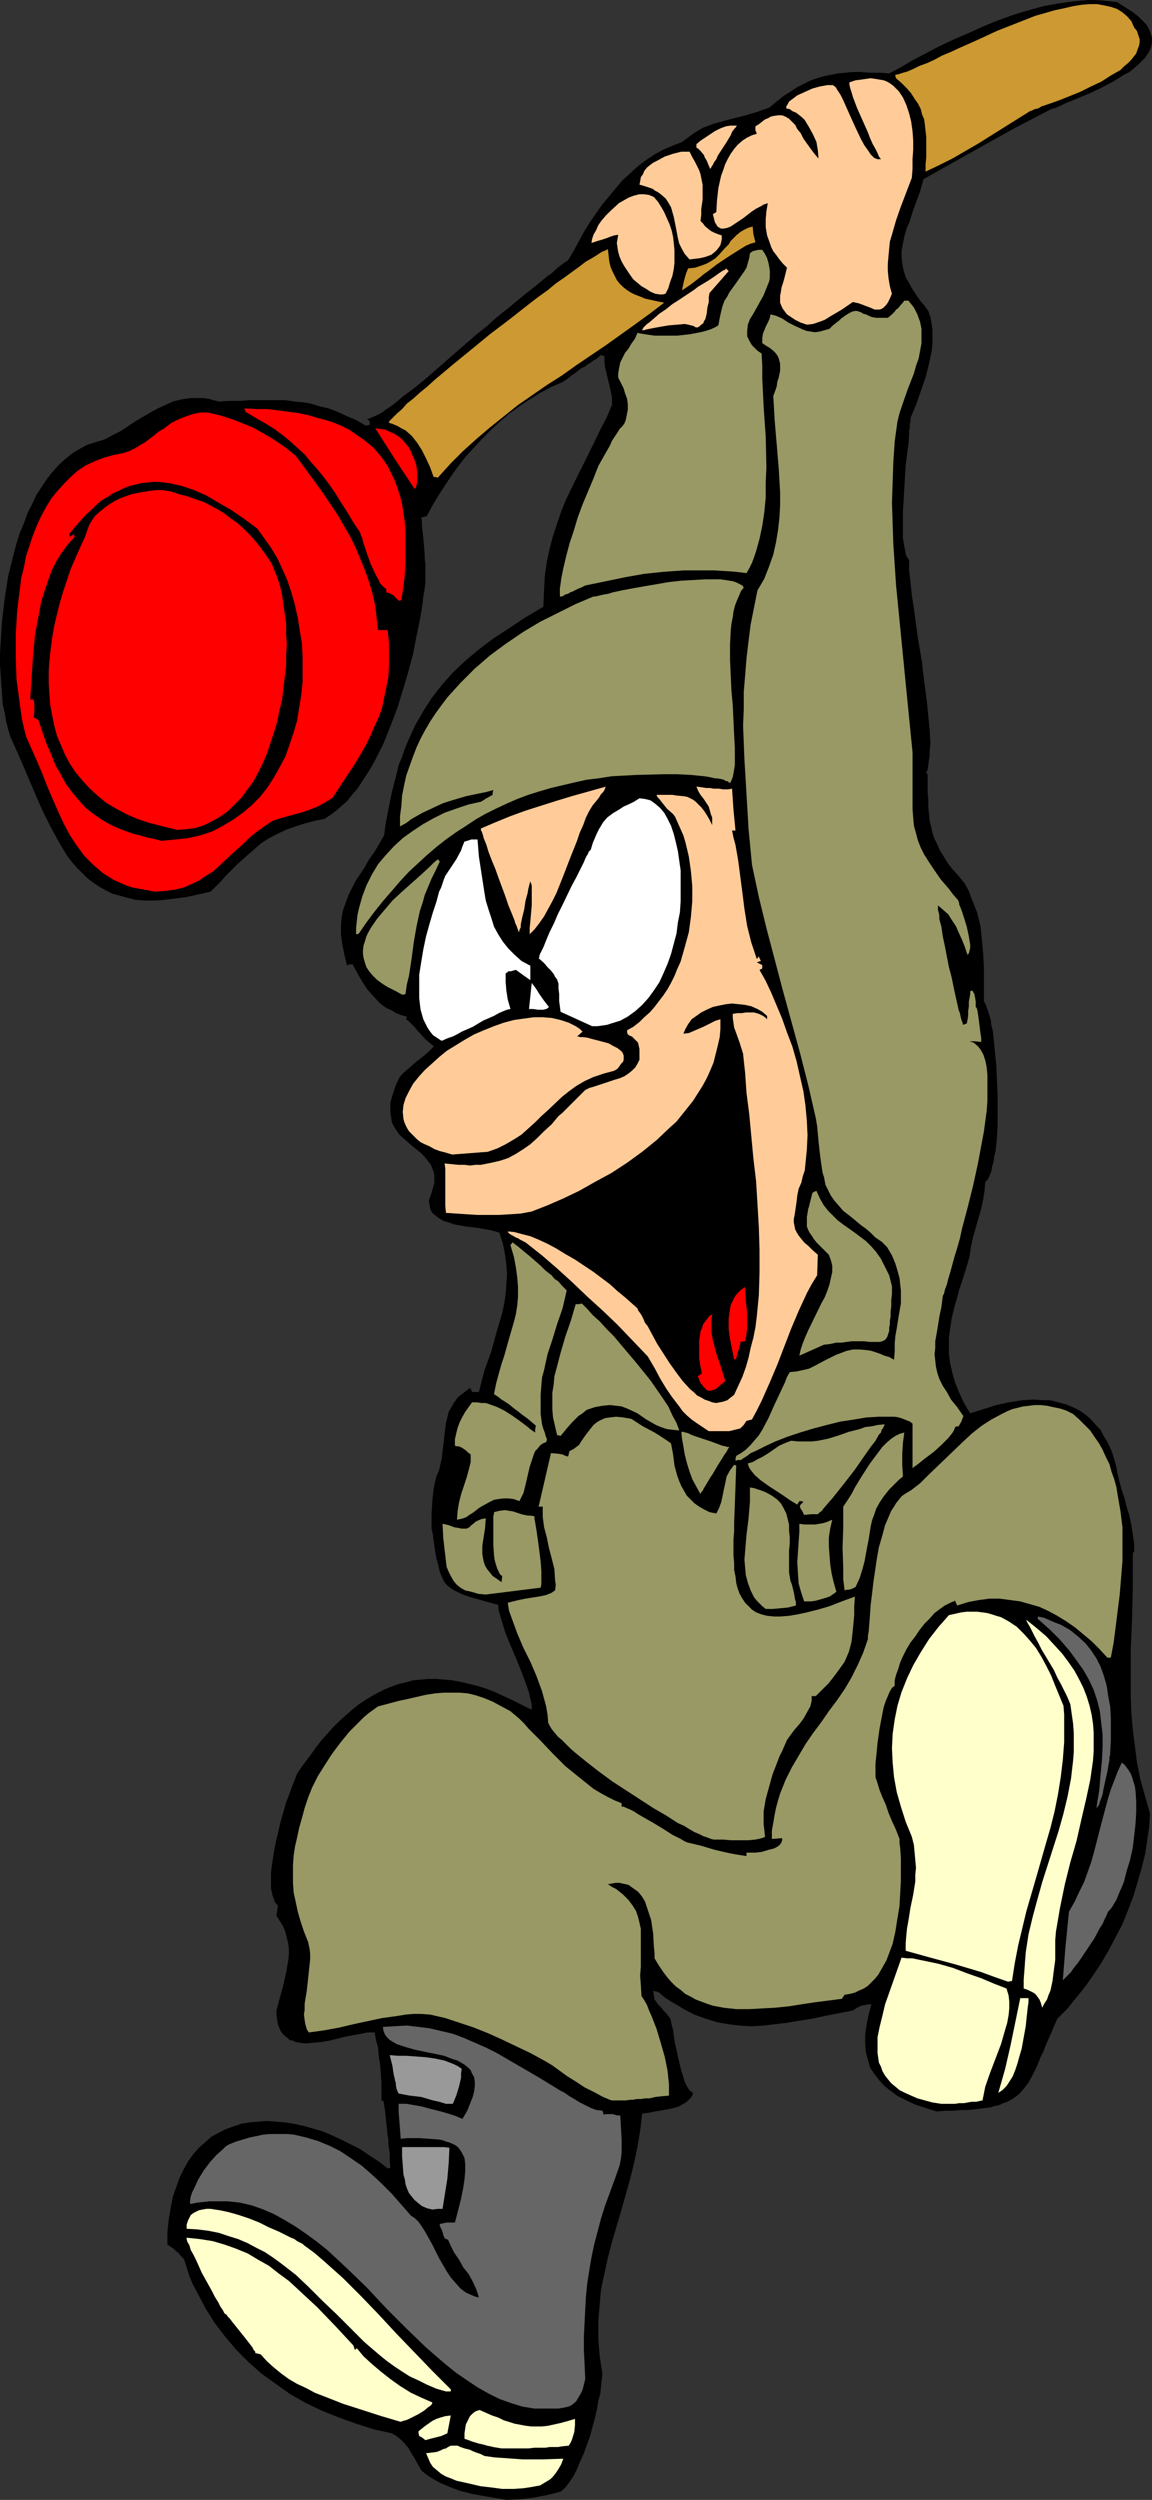 <?xml version="1.0" encoding="UTF-8" standalone="no"?>
<svg
   version="1.0"
   width="71.799mm"
   height="155.711mm"
   id="svg52"
   sodipodi:docname="Soldier with Plunger.wmf"
   xmlns:inkscape="http://www.inkscape.org/namespaces/inkscape"
   xmlns:sodipodi="http://sodipodi.sourceforge.net/DTD/sodipodi-0.dtd"
   xmlns="http://www.w3.org/2000/svg"
   xmlns:svg="http://www.w3.org/2000/svg">
  <rect width="100%" height="100%" fill="#333333" stroke="none"/>
  <sodipodi:namedview
     id="namedview52"
     pagecolor="#ffffff"
     bordercolor="#000000"
     borderopacity="0.25"
     inkscape:showpageshadow="2"
     inkscape:pageopacity="0.0"
     inkscape:pagecheckerboard="0"
     inkscape:deskcolor="#d1d1d1"
     inkscape:document-units="mm" />
  <defs
     id="defs1">
    <pattern
       id="WMFhbasepattern"
       patternUnits="userSpaceOnUse"
       width="6"
       height="6"
       x="0"
       y="0" />
  </defs>
  <path
     style="fill:#000000;fill-opacity:1;fill-rule:evenodd;stroke:none"
     d="m 119.278,588.515 -5.657,-0.97 -2.586,-0.485 -2.586,-0.646 -2.586,-0.97 -2.263,-0.97 -2.263,-1.293 -1.131,-0.808 -0.97,-0.808 -0.808,-1.454 -0.808,-1.454 -0.808,-1.293 -0.646,-1.131 -0.808,-0.97 -0.97,-0.97 -0.97,-0.808 -1.131,-0.646 -4.364,-0.97 -4.041,-1.293 -4.041,-1.454 -4.041,-1.616 -3.717,-1.778 -3.717,-2.101 -3.394,-2.424 -3.394,-2.424 -3.071,-2.747 -2.909,-2.909 -2.586,-3.07 -2.586,-3.393 -2.101,-3.393 -1.939,-3.717 -0.97,-1.778 -0.808,-1.939 -0.646,-2.101 -0.646,-1.939 -0.808,-0.808 -0.485,-0.646 -0.485,-0.323 -0.485,-0.485 -0.646,-0.485 -0.485,-0.323 -0.485,-0.323 v -3.07 l 0.323,-2.909 0.485,-2.747 0.485,-2.585 0.808,-2.262 0.808,-2.262 0.97,-1.939 0.97,-1.778 1.293,-1.778 1.293,-1.454 1.455,-1.293 1.455,-1.293 1.778,-0.97 1.616,-0.808 1.778,-0.646 1.939,-0.646 1.939,-0.323 1.939,-0.162 2.101,-0.162 2.101,0.162 2.101,0.162 2.101,0.323 2.263,0.485 2.263,0.646 2.263,0.646 2.263,0.97 2.101,0.97 2.263,1.131 2.263,1.131 2.101,1.454 2.263,1.454 2.101,1.616 h 0.323 l 0.323,-0.162 -0.162,-1.778 v -1.454 l -0.162,-1.293 -0.162,-1.131 v -1.131 l -0.162,-0.808 -0.162,-1.616 -0.323,-2.909 -0.162,-1.616 -0.162,-0.808 -0.162,-1.131 -0.485,-0.162 v -4.201 l -0.323,-4.201 -0.323,-2.101 -0.162,-1.939 -0.485,-1.778 -0.323,-1.778 h -1.616 l -1.616,0.323 -1.778,0.323 -1.778,0.323 -3.879,0.97 -1.939,0.323 -1.778,0.162 -1.778,0.162 -1.616,-0.162 -0.808,-0.162 -0.646,-0.323 -0.808,-0.162 -0.485,-0.485 -0.646,-0.485 -0.485,-0.485 -0.485,-0.646 -0.323,-0.808 -0.323,-0.808 -0.162,-0.97 -0.162,-1.131 v -1.131 l 0.808,-3.07 0.808,-2.909 0.646,-2.909 0.485,-2.747 0.162,-1.454 v -1.454 l -0.162,-1.293 -0.323,-1.293 -0.323,-1.293 -0.485,-1.293 -0.808,-1.293 -0.808,-1.293 0.323,-2.424 -0.323,-0.323 -0.485,-0.646 -0.162,-0.646 -0.323,-0.808 -0.323,-1.616 v -1.778 -2.101 l 0.323,-2.262 0.323,-2.262 0.485,-2.424 1.131,-4.848 0.646,-2.262 0.646,-2.262 0.808,-2.101 0.646,-1.778 0.646,-1.616 0.485,-1.293 1.455,-2.101 1.455,-1.939 1.293,-1.778 1.455,-1.939 1.455,-1.616 1.455,-1.616 1.455,-1.454 1.455,-1.293 1.455,-1.293 1.616,-1.293 1.455,-0.97 1.616,-0.97 1.455,-0.808 1.616,-0.808 1.616,-0.646 1.778,-0.646 1.616,-0.323 1.616,-0.485 1.939,-0.162 1.616,-0.162 h 1.939 l 1.778,0.162 1.939,0.162 1.778,0.323 2.101,0.485 1.939,0.485 2.101,0.646 2.101,0.808 2.101,0.97 2.101,0.97 2.263,1.131 2.263,1.131 v -1.293 l -0.323,-1.293 -0.323,-1.454 -0.485,-1.454 -1.131,-3.07 -1.293,-3.232 -1.455,-3.393 -1.293,-3.232 -0.485,-1.616 -0.485,-1.616 -0.485,-1.616 -0.162,-1.454 -1.293,-0.323 -1.131,-0.323 -2.263,-0.646 -1.778,-0.485 -1.455,-0.485 -1.455,-0.646 -0.97,-0.485 -0.97,-0.646 -0.808,-0.646 -0.646,-0.808 -0.485,-1.131 -0.485,-1.131 -0.323,-1.454 -0.485,-1.778 -0.323,-1.939 -0.162,-1.131 -0.162,-1.131 -0.162,-1.293 -0.323,-1.454 v -3.232 l 0.162,-3.07 0.323,-3.07 0.323,-1.454 0.323,-1.454 0.646,-1.454 0.323,-1.454 0.323,-1.454 0.162,-1.454 0.323,-2.747 0.323,-2.747 0.162,-1.293 0.323,-1.293 0.323,-1.293 0.646,-1.131 0.646,-1.131 0.97,-1.293 1.293,-0.97 1.455,-1.131 0.323,0.485 0.162,0.485 h 0.808 0.808 l 1.293,-5.009 1.616,-4.525 1.293,-4.686 1.293,-4.363 0.485,-2.262 0.323,-2.262 0.162,-2.262 0.162,-2.262 -0.162,-2.424 -0.323,-2.424 -0.485,-2.424 -0.808,-2.585 -0.97,-0.323 -1.293,-0.323 -2.748,-0.485 -1.293,-0.162 -1.455,-0.162 -2.748,-0.485 -1.455,-0.485 -1.131,-0.323 -1.131,-0.646 -0.808,-0.646 -0.808,-0.646 -0.485,-0.97 -0.162,-1.131 -0.162,-0.646 0.162,-0.646 0.485,-1.293 0.323,-1.131 0.323,-1.131 v -0.97 -0.97 l -0.162,-0.808 -0.323,-0.808 -0.323,-0.808 -0.485,-0.646 -0.485,-0.646 -1.131,-1.293 -2.586,-2.101 -1.455,-1.293 -1.293,-1.131 -0.97,-1.454 -0.485,-0.808 -0.323,-0.808 -0.162,-1.131 -0.162,-0.97 v -0.97 -1.293 l 0.323,-1.293 0.485,-1.454 0.485,-1.454 0.808,-1.778 0.808,-0.97 1.131,-0.97 2.424,-2.101 1.293,-0.97 1.131,-0.97 0.485,-0.485 0.323,-0.323 0.323,-0.323 0.162,-0.323 -0.97,-0.808 -0.97,-0.808 -1.778,-1.939 -0.646,-0.808 -0.808,-0.808 -0.646,-0.646 -0.646,-0.485 0.162,-0.646 -1.293,-0.323 -1.293,-0.485 -0.97,-0.646 -1.131,-0.485 -0.97,-0.646 -0.808,-0.646 -1.455,-1.616 -1.455,-1.616 -1.131,-1.778 -1.131,-1.939 -1.131,-2.101 h -0.485 -0.323 l -0.485,0.323 -0.323,-1.293 -0.323,-1.293 -0.485,-2.424 -0.323,-2.262 v -2.101 l 0.162,-1.939 0.323,-1.778 0.646,-1.778 0.646,-1.778 0.808,-1.616 0.808,-1.616 2.263,-3.393 0.97,-1.778 1.293,-1.778 1.131,-1.939 1.131,-1.939 0.323,-2.585 0.485,-2.585 0.485,-2.424 0.485,-2.424 1.131,-4.363 0.485,-2.101 0.808,-1.939 0.646,-1.939 0.808,-1.939 1.616,-3.555 1.939,-3.393 2.101,-3.232 2.263,-2.909 2.586,-2.909 2.909,-2.747 3.071,-2.585 3.394,-2.585 3.717,-2.424 3.879,-2.585 4.364,-2.585 0.162,-3.717 0.162,-3.393 0.485,-3.393 0.646,-3.07 0.808,-3.07 0.97,-2.909 0.97,-2.909 1.131,-2.747 2.586,-5.332 2.748,-5.494 2.748,-5.656 1.455,-2.747 1.293,-3.07 v -1.778 l -0.323,-1.616 -0.646,-2.747 -0.323,-1.293 -0.323,-1.454 -0.162,-1.293 V 83.866 l -0.485,-0.162 -0.323,-0.162 -1.131,0.97 -0.646,0.323 -0.808,0.646 -0.646,0.323 -0.485,0.485 -0.808,0.323 -0.646,0.485 -0.808,0.646 -0.97,0.646 -0.97,0.808 -1.293,0.808 -2.586,1.131 -2.424,1.293 -2.586,1.616 -2.424,1.616 -2.263,1.616 -2.263,1.939 -2.101,1.939 -2.101,2.101 -1.939,2.101 -1.939,2.101 -1.778,2.262 -1.616,2.262 -1.616,2.424 -1.455,2.262 -1.455,2.424 -1.293,2.424 -1.293,0.323 0.162,0.97 v 1.131 l 0.162,1.293 0.162,1.454 0.162,1.778 0.162,2.101 v 0.97 l 0.162,1.293 v 1.293 1.454 1.454 l -0.162,1.616 -0.323,1.778 -0.162,1.616 -0.646,3.878 -0.808,3.878 -0.808,4.201 -1.131,4.201 -1.293,4.363 -1.293,4.201 -1.616,4.201 -1.616,4.04 -1.939,3.878 -0.97,1.778 -1.131,1.778 -2.101,3.232 -1.293,1.454 -1.131,1.454 -1.293,1.131 -1.293,1.131 -1.293,0.97 -1.455,0.97 -2.424,0.485 -2.424,0.646 -1.939,0.646 -1.939,0.646 -1.778,0.808 -1.616,0.808 -1.455,0.808 -1.455,0.97 -1.293,1.131 -1.293,1.131 -1.455,1.293 -1.455,1.293 -1.455,1.454 -1.455,1.454 -0.808,0.97 -0.808,0.808 -1.778,1.778 -2.909,0.646 -2.909,0.646 -2.586,0.323 -2.586,0.323 -2.263,0.162 h -2.263 l -2.101,-0.162 -1.939,-0.485 -1.778,-0.485 -1.778,-0.485 -1.616,-0.808 -1.455,-0.808 -1.455,-0.97 -1.293,-0.97 -1.293,-1.293 -1.293,-1.293 -1.131,-1.293 -1.131,-1.454 -0.97,-1.616 -0.97,-1.616 -0.97,-1.778 -0.97,-1.778 -1.939,-3.878 L 8.243,186.799 6.465,182.598 4.525,178.073 2.424,173.387 1.939,171.771 1.455,169.832 1.131,167.893 0.646,165.792 0.323,161.268 0.162,158.844 0,156.42 v -2.585 l 0.162,-2.585 0.323,-5.171 0.646,-5.333 0.808,-5.171 0.646,-2.585 0.646,-2.585 0.646,-2.424 0.808,-2.585 0.97,-2.262 0.808,-2.262 1.131,-2.262 0.97,-2.101 1.293,-1.939 1.293,-1.939 1.293,-1.616 1.455,-1.616 1.616,-1.454 1.616,-1.293 1.616,-0.97 1.778,-0.97 2.101,-0.646 2.101,-0.646 1.778,-0.97 1.939,-0.97 3.394,-2.262 3.556,-2.101 1.778,-0.97 1.778,-0.808 1.778,-0.808 1.939,-0.485 2.101,-0.323 h 2.101 1.131 l 1.131,0.162 1.131,0.323 1.293,0.323 2.586,-0.162 h 2.424 l 2.263,-0.162 h 2.101 4.202 2.101 l 2.101,0.323 1.939,0.162 1.939,0.323 2.101,0.646 2.101,0.485 2.101,0.808 2.101,0.97 2.263,0.97 2.263,1.293 0.97,-0.162 v -0.808 l -0.323,-0.323 -0.162,-0.162 -0.162,-0.162 h 0.485 l 0.646,-0.323 0.808,-0.323 0.646,-0.323 0.97,-0.485 0.808,-0.646 0.97,-0.646 1.131,-0.808 2.101,-1.778 2.424,-1.778 2.586,-2.101 2.424,-2.101 2.586,-2.262 2.586,-2.262 2.424,-2.101 2.424,-2.101 2.263,-1.778 1.939,-1.778 0.808,-0.646 0.97,-0.808 0.646,-0.485 0.808,-0.646 3.879,-3.232 2.101,-1.616 1.939,-1.616 0.97,-0.808 0.97,-0.646 1.616,-1.454 1.455,-1.131 0.808,-0.485 0.485,-0.646 1.131,-1.939 1.131,-2.101 1.131,-2.101 1.293,-2.101 1.455,-2.101 1.455,-2.101 1.616,-1.939 1.616,-1.939 1.616,-1.939 1.778,-1.616 1.939,-1.778 1.939,-1.454 1.939,-1.293 2.101,-1.131 2.263,-0.97 2.101,-0.808 1.293,-0.97 1.293,-0.97 1.293,-0.808 1.131,-0.646 2.586,-0.97 2.424,-0.646 2.424,-0.646 2.586,-0.646 2.748,-0.808 1.293,-0.485 1.455,-0.485 1.778,-1.454 1.616,-1.293 1.778,-1.131 1.455,-0.97 1.616,-0.808 1.616,-0.808 1.455,-0.485 1.616,-0.485 1.616,-0.323 1.616,-0.323 1.778,-0.162 1.778,-0.162 h 1.939 l 2.101,0.162 h 2.263 l 2.263,0.162 2.748,-1.454 2.748,-1.616 3.071,-1.616 3.071,-1.616 3.394,-1.616 3.394,-1.454 3.556,-1.616 3.556,-1.454 3.556,-1.293 3.717,-1.131 3.556,-0.97 3.556,-0.646 3.556,-0.485 L 256.335,0 h 1.778 l 1.778,0.162 1.616,0.162 1.616,0.162 1.778,1.131 1.778,1.131 1.293,0.97 1.131,1.131 0.97,0.97 0.646,1.131 0.323,0.97 0.323,0.97 v 0.97 l -0.162,0.97 -0.323,0.97 -0.485,0.808 -0.646,0.97 -0.808,0.808 -0.97,0.97 -0.97,0.808 -0.97,0.808 -1.293,0.646 -2.586,1.616 -2.748,1.454 -2.748,1.293 -2.748,1.131 -2.748,1.131 -2.424,1.131 -1.131,0.323 -0.97,0.485 -7.435,3.878 -7.273,4.04 -14.385,8.08 -0.808,2.909 -0.97,2.585 -0.808,2.262 -0.646,2.101 -0.808,1.939 -0.485,1.778 -0.323,1.616 -0.323,1.616 v 1.454 l 0.162,1.616 0.323,1.616 0.485,1.616 0.97,1.616 0.485,0.97 0.646,0.97 0.646,0.97 0.808,1.131 0.97,1.131 0.808,1.131 0.485,1.454 0.323,1.616 0.162,1.454 v 1.616 1.616 l -0.162,1.616 -0.646,3.07 -0.808,3.232 -1.131,3.232 -1.131,3.232 -1.293,3.07 v 0.323 0.485 l -0.162,0.646 v 0.808 l -0.162,0.808 v 0.97 l -0.162,2.101 -0.323,2.424 -0.323,2.585 -0.323,5.494 -0.162,2.747 -0.162,2.747 v 2.585 2.424 1.131 l 0.162,0.97 0.162,0.97 0.162,0.808 0.162,0.808 0.162,0.646 0.323,0.485 0.323,0.485 v 1.131 1.293 l 0.162,1.293 0.162,1.454 0.323,3.07 0.485,3.232 0.485,3.555 0.485,3.555 0.646,3.717 0.323,1.939 0.162,1.778 0.97,7.433 0.323,3.393 0.323,3.232 0.162,3.07 -0.162,1.454 v 1.293 l -0.162,1.131 -0.162,1.131 -0.162,1.131 -0.323,0.808 0.162,0.162 0.162,0.162 v 0 4.201 l 0.162,1.778 v 1.778 l 0.162,1.616 0.162,1.616 0.323,1.293 0.323,1.454 0.485,1.454 0.646,1.293 0.646,1.454 0.808,1.293 0.97,1.616 1.131,1.454 1.455,1.616 1.455,1.778 0.97,1.778 0.646,1.778 0.646,1.616 0.646,1.616 0.808,3.232 0.323,3.232 0.323,3.232 0.162,3.393 v 3.717 4.201 l 0.323,0.485 0.323,0.808 0.323,0.97 0.323,0.97 0.323,1.131 0.162,1.293 0.323,1.293 0.162,1.454 0.323,3.232 0.323,3.393 0.162,3.393 0.162,3.555 v 3.555 3.393 l -0.162,3.232 -0.162,1.616 -0.162,1.454 -0.323,1.293 -0.162,1.293 -0.323,0.97 -0.162,1.131 -0.323,0.808 -0.323,0.808 -0.323,0.485 -0.485,0.485 -0.162,1.939 -0.323,2.101 -0.485,2.262 -0.646,2.262 -0.646,2.262 -0.646,2.262 -0.485,2.262 -0.323,2.262 -0.808,2.747 -0.808,2.585 -0.808,2.424 -0.646,2.424 -0.646,2.262 -0.485,2.101 -0.323,2.101 -0.323,2.262 v 2.101 1.939 l 0.323,2.262 0.485,2.101 0.646,2.262 0.97,2.424 1.131,2.424 1.455,2.424 3.071,-0.97 3.071,-0.97 2.909,-0.646 3.071,-0.485 2.748,-0.162 2.748,0.162 h 1.293 l 1.293,0.323 1.131,0.323 1.293,0.323 1.131,0.485 1.131,0.485 1.131,0.646 0.97,0.646 0.97,0.808 0.97,0.97 0.808,0.97 0.97,0.97 0.646,1.293 0.808,1.293 0.646,1.293 0.646,1.454 0.485,1.616 0.485,1.778 0.323,1.778 0.485,1.939 0.485,1.778 0.646,1.939 0.485,1.939 0.646,2.101 0.485,2.262 0.323,2.101 0.323,2.262 v 1.939 l -0.323,0.162 v 4.04 3.878 l -0.162,7.595 -0.323,7.433 v 3.717 3.717 3.717 l 0.162,3.717 0.323,3.878 0.485,3.717 0.485,3.878 0.808,4.04 1.131,4.04 1.131,4.04 -0.162,3.07 -0.485,3.232 -0.485,3.232 -0.808,3.232 -0.97,3.393 -0.97,3.232 -1.293,3.393 -1.293,3.232 -1.616,3.07 -1.616,3.07 -1.778,3.07 -1.939,2.909 -1.939,2.747 -2.101,2.585 -2.101,2.585 -2.263,2.262 -0.808,1.778 -0.646,1.616 -0.646,1.454 -0.646,1.454 -0.485,1.293 -0.646,1.293 -0.97,2.424 -0.97,1.939 -0.97,1.778 -1.131,1.454 -1.131,1.293 -1.293,0.97 -1.455,0.808 -0.97,0.323 -0.97,0.485 -0.97,0.162 -0.97,0.323 -1.293,0.162 -1.293,0.162 -1.293,0.162 -1.616,0.162 h -1.616 l -1.778,0.162 h -1.778 l -2.101,0.162 -2.586,-0.808 -2.424,-0.808 -2.101,-0.97 -1.939,-0.97 -1.778,-1.293 -1.455,-1.131 -1.293,-1.454 -1.131,-1.454 -0.97,-1.454 -0.485,-1.778 -0.485,-1.778 -0.162,-2.101 v -2.101 l 0.323,-2.262 0.485,-2.424 0.646,-2.424 h -0.808 l -0.646,0.162 -0.97,0.162 -0.97,0.485 -0.485,0.323 -0.485,0.323 -3.394,0.646 -3.232,0.646 -3.071,0.646 -3.071,0.485 -2.909,0.485 -2.748,0.323 -2.748,0.323 -2.748,0.162 -2.748,-0.162 -2.586,-0.323 -2.748,-0.485 -2.586,-0.808 -2.748,-0.97 -2.748,-1.454 -1.293,-0.808 -1.455,-0.808 -1.455,-0.97 -1.293,-1.131 -0.808,-0.323 h -0.323 l -0.323,-0.162 0.162,1.131 0.162,0.97 0.485,0.646 0.323,0.485 0.646,0.646 0.646,0.808 0.808,0.808 0.808,1.131 0.162,0.646 0.162,0.808 0.323,1.131 0.162,1.293 0.162,1.293 0.323,1.454 0.646,2.909 0.646,2.747 0.485,1.454 0.323,1.131 0.485,0.97 0.485,0.808 0.485,0.485 0.485,0.323 -0.162,0.646 -0.485,0.646 -0.646,0.646 -0.646,0.485 -0.646,0.323 -0.808,0.485 -1.778,0.485 -1.778,0.323 -1.939,0.323 -1.616,0.323 -1.455,0.162 -0.485,4.04 -0.646,3.878 -0.808,3.878 -0.97,3.878 -2.101,7.433 -2.101,7.11 -0.97,3.717 -0.808,3.717 -0.808,3.717 -0.323,3.717 -0.323,3.878 v 4.04 l 0.162,2.101 0.162,1.939 0.323,2.101 0.323,2.262 -0.162,1.293 -0.162,1.454 -0.162,1.778 -0.485,1.778 -0.323,1.939 -0.485,2.101 -1.131,4.201 -1.455,4.04 -0.808,1.778 -0.808,1.939 -0.808,1.616 -0.97,1.454 -0.97,1.293 -1.131,0.97 -3.232,0.808 -3.394,0.646 -3.071,0.323 z"
     id="path1" />
  <path
     style="fill:#ffffcc;fill-opacity:1;fill-rule:evenodd;stroke:none"
     d="m 118.309,585.929 -2.424,-0.323 -2.748,-0.323 -2.748,-0.646 -2.909,-0.646 -1.131,-0.485 -1.293,-0.485 -1.131,-0.646 -0.97,-0.808 -0.97,-0.808 -0.646,-0.97 -0.485,-1.131 -0.485,-1.131 1.455,-0.162 1.131,-0.162 0.808,-0.323 0.646,-0.323 0.646,-0.162 0.485,-0.323 0.323,-0.162 0.323,-0.162 h 0.485 0.485 0.646 l 0.646,0.323 0.97,0.323 1.293,0.323 0.646,0.323 0.808,0.323 0.97,0.323 0.97,0.485 2.263,0.323 2.263,0.162 4.525,0.323 h 4.687 l 4.849,-0.162 -0.485,1.293 -0.646,1.131 -0.646,0.97 -0.646,0.808 -0.646,0.646 -0.808,0.485 -0.808,0.485 -0.808,0.485 -0.97,0.162 -0.808,0.162 -2.101,0.323 -2.263,0.162 z"
     id="path2" />
  <path
     style="fill:#ffffcc;fill-opacity:1;fill-rule:evenodd;stroke:none"
     d="m 118.147,576.396 -0.97,-0.162 -0.97,-0.162 -0.646,-0.162 -0.808,-0.162 -1.131,-0.323 -0.808,-0.162 -1.616,-0.485 -0.808,-0.323 -0.97,-0.323 v -1.293 l 0.162,-1.131 0.162,-0.97 0.485,-0.97 0.485,-0.97 0.646,-0.646 0.646,-0.485 0.97,-0.323 1.455,0.646 1.455,0.646 1.455,0.485 1.293,0.646 2.586,0.808 2.586,0.485 1.293,0.162 h 1.131 1.455 l 1.455,-0.162 1.455,-0.323 1.455,-0.323 1.778,-0.485 1.616,-0.485 v 1.454 l -0.162,1.616 -0.485,1.616 -0.323,0.808 -0.485,0.808 -1.616,0.162 -0.97,0.162 h -0.485 -0.646 -0.808 l -0.97,0.162 h -1.131 -1.455 l -1.455,0.162 h -1.778 -2.101 z"
     id="path3" />
  <path
     style="fill:#ffffcc;fill-opacity:1;fill-rule:evenodd;stroke:none"
     d="m 100.207,574.456 -0.808,-0.646 -0.323,-0.162 -0.323,-0.162 -0.162,-0.646 v -0.485 l 0.808,-0.646 0.808,-0.646 1.616,-1.131 0.97,-0.485 0.97,-0.323 1.131,-0.323 1.293,-0.162 -0.808,4.201 -1.455,0.646 -1.293,0.323 -1.293,0.323 z"
     id="path4" />
  <path
     style="fill:#ffffcc;fill-opacity:1;fill-rule:evenodd;stroke:none"
     d="m 94.227,570.093 -4.364,-1.293 -4.525,-1.454 -4.525,-1.454 -4.525,-1.778 -2.101,-0.808 -2.101,-1.131 -2.101,-0.97 -1.939,-1.131 -1.778,-1.293 -1.778,-1.454 -1.616,-1.454 -1.455,-1.616 -1.293,-0.323 v -0.323 l -0.323,-0.323 -0.323,-0.646 -0.485,-0.646 -1.131,-1.454 -2.586,-3.232 -0.646,-0.808 -0.485,-0.646 -0.485,-0.485 -0.323,-0.485 -0.323,-0.162 -0.162,-0.162 -0.323,-0.646 -0.646,-0.97 -0.485,-0.97 -0.808,-1.293 -0.646,-1.293 -0.808,-1.454 -1.616,-2.909 -1.293,-2.909 -0.646,-1.293 -0.646,-1.131 -0.323,-1.131 -0.485,-0.808 -0.162,-0.646 v -0.323 l 3.071,0.323 3.071,0.485 2.748,0.808 2.748,0.97 2.748,1.131 2.424,1.454 2.586,1.454 2.263,1.778 2.424,1.778 2.101,1.939 2.263,2.101 2.263,2.101 4.364,4.525 4.202,4.525 0.323,0.97 h 0.162 l 0.323,-0.323 1.616,1.939 1.939,1.778 2.101,1.778 2.263,1.778 2.263,1.616 2.586,1.616 2.424,1.131 2.586,1.131 v 0.162 l -0.162,0.323 -0.323,0.323 -0.485,0.323 -0.97,0.808 -1.293,0.808 -1.293,0.646 -1.293,0.646 -0.485,0.162 -0.646,0.162 -0.323,0.162 z"
     id="path5" />
  <path
     style="fill:#666666;fill-opacity:1;fill-rule:evenodd;stroke:none"
     d="m 125.905,567.023 -2.909,-0.485 -2.586,-0.808 -2.748,-0.97 -2.586,-1.293 -2.586,-1.454 -2.424,-1.616 -2.586,-1.778 -2.424,-1.939 -2.263,-1.939 -2.424,-2.101 -4.687,-4.525 -4.687,-4.686 -4.525,-4.848 -4.687,-4.525 -2.424,-2.262 -2.263,-2.101 -2.424,-1.939 -2.424,-1.778 -2.586,-1.778 -2.424,-1.454 -2.586,-1.454 -2.586,-1.131 -2.748,-0.97 -2.748,-0.646 -2.909,-0.323 h -2.748 -1.616 l -1.455,0.162 -1.455,0.162 -1.616,0.323 v -0.808 l 0.162,-0.97 0.323,-0.97 0.485,-0.97 0.97,-2.101 1.293,-2.101 1.455,-1.939 1.455,-1.616 1.616,-1.454 0.646,-0.646 0.808,-0.485 1.616,-0.646 1.616,-0.485 1.616,-0.485 1.616,-0.323 1.455,-0.323 1.616,-0.162 h 1.455 1.455 1.455 l 1.455,0.162 2.748,0.646 2.748,0.808 2.748,1.131 2.586,1.293 2.424,1.616 2.586,1.778 2.424,2.101 2.263,2.101 2.424,2.424 2.263,2.585 2.263,2.585 0.97,0.646 0.808,0.808 0.808,1.131 0.808,1.293 0.808,1.454 0.808,1.454 0.808,1.616 0.808,1.616 1.778,3.07 0.97,1.454 1.131,1.293 1.131,1.293 1.293,0.97 1.455,0.646 0.808,0.323 0.808,0.162 -0.323,-0.97 -0.323,-0.97 -0.808,-1.778 -0.97,-1.778 -1.293,-1.616 -0.97,-1.778 -1.131,-1.616 -0.808,-1.616 -0.646,-1.454 -0.485,-0.162 -0.323,-0.162 -0.323,-0.808 -0.162,-0.646 -0.162,-0.485 -0.162,-0.323 -0.323,-0.646 v -0.485 l 1.616,-0.323 h 1.939 l 0.808,-3.07 0.646,-2.585 0.485,-2.424 0.323,-2.101 0.162,-1.939 v -1.616 l -0.162,-1.454 -0.646,-1.293 -0.323,-0.485 -0.323,-0.485 -0.485,-0.485 -0.485,-0.323 -0.646,-0.323 -0.808,-0.323 -0.646,-0.162 -0.808,-0.323 -0.97,-0.162 -2.101,-0.162 -2.424,-0.162 h -1.455 -1.455 l -1.455,0.162 -0.162,-2.262 -0.162,-2.101 -0.162,-1.939 v -1.939 h 1.778 l 1.939,0.323 1.778,0.323 1.778,0.485 1.939,0.485 1.778,0.485 2.101,0.646 1.939,0.808 1.131,-1.939 0.646,-1.616 0.646,-1.616 0.323,-1.293 0.162,-1.293 v -1.131 l -0.162,-0.97 -0.485,-0.808 -0.323,-0.808 -0.646,-0.646 -0.808,-0.646 -0.808,-0.485 -0.808,-0.485 -1.131,-0.323 -2.101,-0.808 -2.263,-0.485 -2.424,-0.485 -2.263,-0.485 -2.263,-0.646 -0.97,-0.323 -0.97,-0.323 -0.808,-0.485 -0.808,-0.485 -0.646,-0.646 -0.485,-0.646 -0.323,-0.808 -0.162,-0.97 2.748,-0.162 2.909,-0.162 2.748,0.323 2.586,0.323 2.748,0.646 2.748,0.646 2.586,0.97 2.586,1.131 2.586,1.131 2.586,1.293 5.01,2.909 5.01,2.909 5.01,3.07 0.97,0.485 1.131,0.808 1.131,0.646 1.293,0.808 1.293,0.646 1.293,0.646 1.293,0.485 1.455,0.162 0.162,0.485 0.162,0.485 0.485,-0.162 h 0.485 0.646 0.485 l 0.485,0.162 0.646,0.162 h 0.646 l 0.162,2.747 0.162,2.909 v 1.454 1.616 l -0.162,1.454 -0.323,1.616 -1.131,3.232 -1.131,3.07 -1.131,3.07 -0.97,3.07 -0.808,3.07 -0.808,3.07 -0.646,3.07 -0.485,2.909 -0.485,3.07 -0.323,3.07 -0.162,3.07 -0.162,3.232 -0.162,3.232 v 3.232 l 0.162,3.232 0.162,3.555 -0.323,1.293 -0.323,1.293 -0.485,0.97 -0.485,0.808 -0.485,0.808 -0.485,0.485 -0.646,0.485 -0.646,0.323 -0.646,0.162 -0.808,0.162 -0.97,0.162 h -0.808 -2.263 -1.293 z"
     id="path6" />
  <path
     style="fill:#ffffcc;fill-opacity:1;fill-rule:evenodd;stroke:none"
     d="m 105.055,562.983 -2.263,-0.646 -2.263,-0.97 -1.939,-0.97 -2.101,-0.97 -1.778,-1.131 -1.939,-1.293 -1.778,-1.293 -1.778,-1.454 -3.394,-2.909 -3.232,-3.232 -3.232,-3.232 -3.232,-3.07 -3.232,-3.232 -3.232,-3.07 -3.556,-2.747 -1.778,-1.293 -1.939,-1.293 -1.939,-0.97 -2.101,-1.131 -2.263,-0.97 -2.101,-0.646 -2.424,-0.808 -2.424,-0.485 -2.586,-0.323 -2.586,-0.162 v -0.97 l 0.323,-0.97 0.323,-0.646 0.323,-0.646 0.646,-0.485 0.646,-0.323 0.646,-0.323 0.808,-0.162 0.97,-0.162 h 0.97 l 0.97,0.162 1.131,0.162 2.263,0.485 2.263,0.646 2.424,0.808 2.424,0.97 2.263,1.131 2.263,0.97 1.939,0.97 0.97,0.485 0.808,0.323 0.646,0.485 0.646,0.323 0.646,0.323 0.323,0.323 2.424,1.778 2.263,1.939 4.525,4.04 4.202,4.201 4.202,4.363 4.041,4.363 4.202,4.363 4.364,4.525 4.364,4.363 v 0.485 z"
     id="path7" />
  <path
     style="fill:#999999;fill-opacity:1;fill-rule:evenodd;stroke:none"
     d="m 101.823,520.162 -1.293,-0.323 -1.131,-0.485 -0.808,-0.646 -0.97,-0.808 -0.646,-0.808 -0.646,-0.808 -0.485,-1.131 -0.323,-0.97 -0.162,-1.131 -0.323,-1.131 -0.162,-2.262 -0.162,-2.101 v -2.101 h 1.616 1.455 6.142 0.646 l 1.293,0.162 -0.162,3.555 -0.323,3.717 -1.131,7.11 h -1.131 z"
     id="path8" />
  <path
     style="fill:#999999;fill-opacity:1;fill-rule:evenodd;stroke:none"
     d="m 105.055,495.277 -1.616,-0.485 -1.455,-0.323 -2.748,-0.808 -2.748,-0.323 -2.586,-0.485 -0.323,-0.646 -0.162,-0.485 -0.162,-0.808 v -0.485 l -0.162,-0.485 -0.162,-0.808 -0.162,-0.646 -0.162,-0.97 -0.162,-1.131 -0.323,-1.293 -0.323,-1.293 1.939,0.162 h 1.939 l 2.263,0.162 2.263,0.162 2.263,0.323 2.263,0.485 2.101,0.808 0.97,0.485 0.97,0.646 -0.162,0.97 v 1.131 l -0.485,2.101 -0.646,2.101 -0.808,1.939 z"
     id="path9" />
  <path
     style="fill:#ffffcc;fill-opacity:1;fill-rule:evenodd;stroke:none"
     d="m 221.748,495.277 -2.101,-0.323 -1.778,-0.485 -1.778,-0.485 -1.455,-0.646 -1.455,-0.646 -1.293,-0.646 -0.97,-0.808 -0.97,-0.808 -0.808,-0.97 -0.646,-0.808 -0.646,-1.131 -0.323,-0.97 -0.485,-0.97 -0.162,-1.131 -0.162,-1.131 v -1.131 -1.293 -1.293 l 0.485,-2.424 0.646,-2.585 0.646,-2.747 1.939,-5.494 1.939,-5.494 1.293,0.162 h 1.293 l 1.455,0.323 1.616,0.323 3.071,0.646 3.394,0.97 3.394,1.293 3.232,1.131 3.071,1.293 2.909,1.131 0.485,1.616 0.162,1.454 v 1.616 l -0.162,1.616 -0.323,1.778 -0.485,1.616 -0.97,3.393 -1.293,3.393 -1.293,3.393 -1.131,3.232 -0.323,1.616 -0.323,1.616 -0.808,0.162 -0.646,0.162 h -1.131 l -1.778,0.323 h -1.131 l -0.97,0.162 h -1.455 -0.808 z"
     id="path10" />
  <path
     style="fill:#999965;fill-opacity:1;fill-rule:evenodd;stroke:none"
     d="m 144.007,494.469 -1.939,-0.808 -2.101,-1.131 -2.263,-1.131 -1.939,-1.293 -2.101,-1.293 -1.778,-1.293 -1.778,-1.293 -1.616,-0.97 -3.556,-1.939 -3.394,-1.616 -3.394,-1.616 -3.232,-1.454 -3.232,-1.293 -3.394,-1.131 -3.394,-1.131 -3.556,-0.808 -2.101,-0.162 h -1.939 l -1.778,0.162 -1.939,0.323 -3.556,0.485 -6.788,1.454 -3.394,0.808 -3.556,0.646 -3.556,0.485 -0.485,-0.808 -0.323,-1.131 -0.162,-0.97 -0.162,-1.293 0.162,-1.131 v -1.454 l 0.485,-2.909 0.162,-1.454 0.162,-1.454 0.323,-3.07 0.162,-1.454 v -1.454 l -0.162,-1.293 -0.323,-1.454 -0.97,-2.424 -0.808,-2.424 -0.646,-2.262 -0.485,-2.262 -0.485,-2.262 -0.162,-2.262 v -2.101 -2.101 l 0.162,-2.262 0.323,-2.101 0.485,-2.101 0.485,-2.262 0.646,-2.262 0.646,-2.424 0.808,-2.424 0.97,-2.424 1.293,-2.585 1.616,-2.585 1.778,-2.747 1.939,-2.585 2.101,-2.585 2.263,-2.262 1.131,-1.131 1.131,-0.97 1.131,-0.808 1.131,-0.808 2.424,-0.646 2.424,-0.646 2.263,-0.485 2.101,-0.485 2.101,-0.485 2.101,-0.323 1.939,-0.162 h 1.939 1.939 l 1.939,0.162 1.939,0.485 1.939,0.646 1.939,0.808 2.101,1.131 2.101,1.131 2.101,1.778 1.131,1.131 1.131,1.293 1.293,1.293 1.455,1.454 2.748,2.909 3.071,3.07 3.394,2.747 1.616,1.293 1.616,1.293 1.616,0.97 1.778,0.97 1.616,0.808 1.616,0.646 v 0.808 h 0.485 l 0.646,0.323 0.808,0.323 0.97,0.485 0.97,0.646 1.131,0.646 2.263,1.293 2.424,1.454 2.263,1.454 0.97,0.485 0.97,0.485 0.808,0.485 0.646,0.323 3.394,0.808 3.232,0.97 3.556,0.808 1.778,0.323 2.101,0.323 v -0.808 h 0.808 1.293 l 1.455,-0.162 1.616,-0.485 1.293,-0.323 0.646,-0.323 0.485,-0.323 0.323,-0.323 0.323,-0.485 0.162,-0.485 v -0.485 l -2.424,0.162 v -1.939 l 0.323,-1.778 0.323,-1.939 0.323,-1.616 0.485,-1.778 0.485,-1.616 1.293,-3.232 1.455,-2.909 1.616,-2.747 1.616,-2.747 1.778,-2.585 1.939,-2.585 1.778,-2.585 1.939,-2.585 1.778,-2.585 1.616,-2.747 1.455,-2.909 1.293,-2.909 1.131,-3.232 v -0.808 l 0.162,-0.808 0.162,-1.939 0.162,-2.101 0.162,-2.424 0.323,-2.585 0.323,-2.747 0.808,-5.494 0.485,-2.747 0.808,-2.747 0.646,-2.424 0.97,-2.262 0.485,-1.131 0.646,-0.97 0.485,-0.808 0.646,-0.808 0.646,-0.808 0.646,-0.485 0.808,-0.485 0.808,-0.485 2.101,-1.616 1.939,-1.939 4.041,-3.878 4.202,-4.04 2.101,-1.939 2.263,-1.778 2.263,-1.454 2.424,-1.293 1.293,-0.646 1.131,-0.485 1.293,-0.323 1.293,-0.323 1.455,-0.162 1.293,-0.162 h 1.455 l 1.455,0.162 1.455,0.323 1.616,0.323 1.455,0.485 1.616,0.808 1.455,1.293 1.293,1.293 1.293,1.293 0.97,1.454 1.131,1.616 0.808,1.454 0.808,1.778 0.808,1.616 0.485,1.778 0.646,1.778 0.485,1.778 0.323,1.939 0.646,3.717 0.485,3.878 v 4.04 3.878 l -0.323,4.04 -0.323,3.878 -0.485,3.878 -0.485,3.878 -0.485,3.717 -0.646,3.393 h -0.808 l -1.778,-1.939 -1.939,-1.939 -1.939,-1.616 -1.939,-1.616 -2.101,-1.454 -2.101,-1.293 -2.101,-1.131 -2.101,-0.97 -2.263,-0.646 -2.263,-0.646 -2.424,-0.323 -2.424,-0.323 h -2.424 l -2.424,0.323 -2.586,0.485 -2.586,0.808 -0.485,-1.131 -1.131,0.485 -1.293,0.646 -1.131,0.808 -1.293,0.97 -1.131,1.293 -1.293,1.293 -1.131,1.454 -0.97,1.454 -1.131,1.454 -0.97,1.616 -0.808,1.616 -0.646,1.454 -0.485,1.616 -0.485,1.293 -0.323,1.293 v 1.293 l -0.646,0.485 -0.485,0.808 -0.485,1.131 -0.485,1.131 -0.485,1.454 -0.323,1.616 -0.646,3.393 -0.485,3.393 -0.162,1.778 -0.162,1.616 -0.162,1.454 v 1.293 1.131 0.808 l 0.485,1.454 0.485,1.616 0.646,1.616 0.808,1.778 0.646,1.939 0.808,1.939 0.97,2.101 0.808,2.101 v 0.97 l 0.162,1.131 0.162,2.424 v 2.585 2.747 l -0.162,3.07 -0.162,2.909 -0.485,2.909 -0.485,3.07 -0.646,2.909 -0.97,2.585 -0.485,1.293 -0.646,1.131 -0.646,1.131 -0.646,1.131 -0.808,0.97 -0.808,0.808 -0.808,0.808 -0.97,0.646 -1.131,0.485 -0.97,0.485 -1.293,0.323 -1.131,0.162 -0.646,0.97 -6.303,0.808 -3.232,0.485 -3.071,0.485 -3.232,0.323 -3.071,0.162 -2.909,0.162 h -3.071 l -2.909,-0.323 -2.586,-0.485 -1.455,-0.485 -1.293,-0.485 -1.293,-0.485 -1.131,-0.646 -1.293,-0.646 -1.131,-0.97 -1.131,-0.808 -1.131,-1.131 -0.97,-1.131 -0.97,-1.293 -0.97,-1.454 -0.97,-1.616 v -1.293 l -0.162,-1.454 -0.162,-3.07 -0.485,-3.232 -0.485,-1.454 -0.485,-1.454 -0.485,-1.454 -0.808,-1.293 -0.808,-0.97 -1.131,-0.808 -1.131,-0.808 -0.646,-0.162 -0.808,-0.162 -0.646,-0.162 h -0.97 l -0.808,0.162 -0.97,0.162 0.97,0.646 0.97,0.485 1.616,1.293 1.293,1.293 0.97,1.293 0.808,1.293 0.485,1.454 0.323,1.293 0.323,1.454 v 1.616 3.393 1.939 1.939 l -0.162,2.101 0.162,2.262 0.162,2.585 0.646,0.97 0.646,1.131 0.485,1.293 0.646,1.454 1.131,2.909 0.97,3.232 0.97,3.393 0.646,3.232 0.162,1.616 0.162,1.454 v 1.454 1.293 l -1.778,0.162 -1.455,0.162 -1.293,0.323 h -1.131 l -0.97,0.162 h -0.97 l -0.808,0.162 h -0.646 l -1.131,0.162 h -0.97 z"
     id="path11" />
  <path
     style="fill:#ffffcc;fill-opacity:1;fill-rule:evenodd;stroke:none"
     d="m 235.163,492.691 1.616,-5.656 1.293,-5.656 1.131,-5.494 1.131,-5.494 h 1.939 v 0.97 l -0.162,1.131 -0.162,1.454 -0.162,1.454 -0.162,1.616 -0.323,1.778 -0.646,3.555 -0.485,1.616 -0.485,1.778 -0.485,1.454 -0.646,1.616 -0.808,1.293 -0.646,0.97 -0.97,0.97 z"
     id="path12" />
  <path
     style="fill:#ffffcc;fill-opacity:1;fill-rule:evenodd;stroke:none"
     d="m 245.507,472.654 -0.323,-1.131 -0.323,-0.808 -0.485,-0.646 -0.485,-0.646 -0.485,-0.323 -0.646,-0.323 -0.646,-0.323 -0.97,-0.323 v -2.101 l 0.162,-2.101 0.162,-2.262 0.162,-2.101 0.646,-4.201 0.97,-4.04 1.131,-4.201 1.131,-4.04 2.586,-8.08 1.293,-4.04 1.131,-4.04 0.97,-4.04 0.808,-4.201 0.485,-4.201 0.162,-2.101 v -2.101 -2.262 l -0.162,-2.262 -0.323,-2.262 -0.323,-2.262 -0.323,-0.808 -0.485,-1.131 -0.646,-1.293 -0.808,-1.616 -0.808,-1.454 -0.808,-1.778 -1.939,-3.232 -0.97,-1.616 -0.808,-1.616 -0.808,-1.454 -0.646,-1.293 -0.485,-0.97 -0.485,-0.808 -0.162,-0.323 -0.162,-0.323 v -0.162 0 l 2.424,1.939 2.263,1.939 1.939,2.101 1.778,1.939 1.455,1.939 1.455,2.101 1.131,2.101 0.97,1.939 0.808,2.101 0.646,2.101 0.485,2.101 0.323,2.101 0.162,2.101 v 2.262 2.101 l -0.162,2.262 -0.323,2.262 -0.323,2.262 -0.97,4.525 -1.131,4.848 -1.131,5.009 -1.455,5.009 -1.293,5.171 -1.131,5.494 -0.97,5.656 -0.162,1.939 v 2.262 2.424 l -0.323,2.424 -0.323,2.585 -0.485,2.262 -0.485,1.131 -0.323,0.97 -0.646,0.97 z"
     id="path13" />
  <path
     style="fill:#ffffcc;fill-opacity:1;fill-rule:evenodd;stroke:none"
     d="m 237.425,466.514 -3.232,-1.131 -3.071,-1.131 -5.98,-1.778 -5.98,-1.616 -5.818,-1.616 v -1.778 l 0.162,-1.939 0.162,-1.616 0.323,-1.778 0.485,-3.07 0.646,-3.07 0.485,-3.07 v -1.616 l 0.162,-1.616 -0.162,-1.778 -0.162,-1.778 -0.162,-1.778 -0.485,-1.939 -1.455,-3.555 -1.131,-3.555 -0.97,-3.393 -0.646,-3.555 -0.323,-3.393 -0.162,-3.393 0.162,-3.393 0.485,-3.393 0.646,-3.232 0.97,-3.232 1.293,-3.232 1.455,-3.07 1.778,-3.07 1.939,-3.07 2.263,-2.909 2.424,-2.747 1.455,-0.323 1.455,-0.323 1.293,-0.162 h 1.293 1.131 l 1.293,0.162 1.131,0.162 1.131,0.323 0.97,0.323 1.131,0.323 1.778,0.97 1.939,1.293 1.616,1.616 1.455,1.616 1.455,1.778 1.293,2.101 1.131,2.101 1.131,2.262 0.97,2.424 1.939,4.686 0.162,2.101 v 2.262 4.201 l -0.323,4.201 -0.485,4.04 -0.646,4.04 -0.808,4.04 -0.97,3.878 -1.131,3.878 -2.263,7.918 -2.263,7.756 -0.97,4.04 -0.97,4.04 -0.808,4.201 -0.646,4.201 z"
     id="path14" />
  <path
     style="fill:#666666;fill-opacity:1;fill-rule:evenodd;stroke:none"
     d="m 250.355,466.19 0.646,-8.08 0.808,-8.08 1.293,-2.262 1.131,-2.424 1.131,-2.262 0.808,-2.262 0.808,-2.262 0.646,-2.262 1.131,-4.363 1.131,-4.363 1.131,-4.201 0.646,-2.101 0.808,-2.101 0.808,-2.101 0.97,-2.101 0.646,0.485 0.485,0.646 0.485,0.646 0.485,0.808 0.323,0.808 0.323,1.131 0.323,0.97 0.162,1.131 0.162,2.424 v 2.585 l -0.162,2.747 -0.323,2.909 -0.323,2.747 -0.646,2.909 -0.808,2.585 -0.646,2.585 -0.97,2.262 -0.808,1.939 -0.485,0.808 -0.485,0.808 -0.485,0.646 -0.485,0.485 -0.323,0.808 -0.485,0.97 -0.485,1.131 -0.646,0.97 -1.293,2.424 -1.616,2.424 -1.616,2.424 -0.808,1.131 -0.808,0.97 -0.646,0.97 -0.808,0.808 -0.646,0.646 z"
     id="path15" />
  <path
     style="fill:#999965;fill-opacity:1;fill-rule:evenodd;stroke:none"
     d="m 168.089,433.064 -0.646,-0.162 -0.808,-0.323 -0.97,-0.323 -0.97,-0.485 -1.131,-0.485 -1.131,-0.646 -1.293,-0.808 -1.455,-0.646 -2.748,-1.778 -3.071,-1.778 -3.232,-2.101 -3.232,-2.101 -3.232,-2.101 -3.071,-2.262 -2.909,-2.262 -2.586,-2.101 -1.131,-0.97 -1.131,-1.131 -0.97,-0.97 -0.97,-0.808 -0.808,-0.97 -0.646,-0.808 -0.485,-0.808 -0.323,-0.646 -0.162,-1.939 -0.323,-1.939 -0.485,-1.778 -0.485,-1.778 -1.293,-3.555 -1.455,-3.393 -1.616,-3.232 -1.455,-3.393 -1.293,-3.555 -0.646,-1.778 -0.323,-1.939 1.293,-0.323 1.293,-0.323 0.808,-0.162 0.808,-0.162 3.071,-0.485 1.616,-0.323 1.293,-0.485 0.97,-0.646 0.162,-1.293 -0.162,-1.131 -0.162,-2.585 -0.646,-2.585 -0.646,-2.424 -0.485,-2.424 -0.646,-2.424 -0.323,-2.424 v -1.131 -1.293 h -0.97 l 1.455,-6.302 1.455,-6.302 1.778,0.162 0.97,0.162 0.646,0.323 0.646,0.162 0.162,-0.646 0.162,-0.646 0.97,-0.485 0.646,-0.485 0.646,-0.485 0.485,-0.808 1.131,-1.616 1.131,-1.454 0.646,-0.808 0.808,-0.646 0.808,-0.485 1.131,-0.485 1.131,-0.162 1.455,-0.162 1.616,0.162 0.97,0.162 0.97,0.162 2.748,1.778 2.748,1.454 1.293,0.808 0.97,0.646 0.97,0.646 0.646,0.485 0.485,2.585 0.323,2.585 0.646,2.424 0.485,1.293 0.485,1.131 0.646,1.131 0.646,1.131 0.808,0.808 0.97,0.97 1.131,0.808 1.131,0.646 1.293,0.646 1.616,0.323 0.323,-0.646 0.323,-0.646 0.485,-1.293 0.323,-1.454 0.323,-1.616 0.323,-1.454 0.323,-1.616 0.808,-1.454 0.485,-0.646 0.485,-0.646 0.485,0.162 -0.162,4.686 -0.162,4.525 -0.162,4.201 v 2.101 l -0.162,1.939 v 1.939 1.778 l 0.162,1.778 v 1.616 l 0.323,1.616 0.162,1.454 0.323,1.293 0.485,1.293 0.646,1.131 0.646,0.97 0.808,0.808 0.808,0.808 0.97,0.646 1.293,0.485 1.293,0.323 1.616,0.162 h 1.616 l 1.939,-0.162 1.939,-0.323 2.263,-0.485 2.586,-0.646 2.748,-0.808 2.909,-1.131 3.071,-1.131 -0.162,2.262 v 2.101 l -0.162,1.778 -0.162,1.616 -0.162,1.616 -0.162,1.293 -0.323,1.293 -0.323,1.131 -0.485,1.131 -0.485,1.131 -0.808,1.131 -0.808,1.131 -0.97,1.293 -1.131,1.454 -1.455,1.454 -1.616,1.616 h -0.97 v 0.485 0.646 l -0.162,0.646 -0.162,0.646 -0.808,1.454 -0.808,1.454 -0.97,1.293 -1.131,1.293 -0.97,1.293 -0.808,1.131 -1.131,2.585 -0.646,1.293 -0.485,1.293 -1.131,2.909 -0.808,2.909 -0.808,2.909 -0.485,2.909 v 1.454 1.616 l 0.162,1.293 0.162,1.616 -0.323,0.162 -0.485,0.162 -0.646,0.162 -0.808,0.162 -1.778,0.162 h -1.939 -2.101 l -1.778,-0.162 h -0.808 -0.646 z"
     id="path16" />
  <path
     style="fill:#666666;fill-opacity:1;fill-rule:evenodd;stroke:none"
     d="m 258.275,425.631 0.323,-2.101 0.323,-1.939 0.323,-3.717 0.323,-3.393 0.162,-3.232 v -2.909 l -0.323,-2.747 -0.323,-2.747 -0.646,-2.585 -0.808,-2.424 -1.131,-2.424 -1.293,-2.262 -1.616,-2.262 -1.778,-2.424 -2.101,-2.424 -1.293,-1.293 -1.131,-1.131 -1.455,-1.293 -1.455,-1.293 0.162,-0.323 v -0.162 l 1.455,0.323 1.455,0.646 1.131,0.485 1.293,0.485 2.263,1.293 1.778,1.454 1.778,1.616 1.293,1.616 1.293,1.939 0.97,1.939 0.808,2.262 0.646,2.262 0.323,2.262 0.485,2.585 0.162,2.585 v 2.747 2.747 l -0.162,2.909 v 0.323 l -0.162,0.646 v 0.646 l -0.162,0.808 -0.323,1.939 -0.485,2.101 -0.485,2.262 -0.162,0.97 -0.323,0.97 -0.323,0.808 -0.162,0.646 -0.323,0.485 z"
     id="path17" />
  <path
     style="fill:#999965;fill-opacity:1;fill-rule:evenodd;stroke:none"
     d="m 180.372,378.77 -0.808,-0.646 -0.646,-0.646 -0.646,-0.646 -0.646,-0.808 -0.808,-1.616 -0.646,-1.778 -0.485,-1.778 -0.162,-1.778 -0.162,-1.939 0.162,-1.939 0.323,-3.878 0.485,-3.878 0.162,-1.939 0.162,-1.939 v -1.778 -1.616 l 0.97,0.162 0.97,0.323 0.97,0.323 0.808,0.323 1.455,0.808 1.131,0.808 0.97,0.97 0.646,1.131 0.646,1.293 0.323,1.293 0.323,1.293 v 1.454 l 0.162,1.454 v 1.616 l -0.162,1.616 v 1.616 3.555 l 0.162,0.97 0.162,0.97 0.323,0.808 0.162,0.646 0.323,1.293 0.162,0.97 0.162,0.808 0.162,0.485 v 0.485 0.323 l -1.939,0.485 -1.778,0.162 -1.778,0.162 h -0.808 z"
     id="path18" />
  <path
     style="fill:#999965;fill-opacity:1;fill-rule:evenodd;stroke:none"
     d="m 189.423,376.992 -0.323,-0.97 -0.323,-0.97 -0.323,-1.131 -0.323,-1.131 -0.162,-2.424 -0.162,-2.585 0.162,-2.424 0.162,-2.424 0.162,-2.262 v -0.97 -0.97 l 1.131,0.162 h 0.97 1.616 l 0.97,-0.162 0.97,-0.162 0.97,-0.323 1.131,-0.485 -0.485,2.101 -0.323,2.101 v 2.101 l 0.162,2.101 0.162,2.101 0.323,2.101 0.485,2.101 0.646,2.262 -0.646,0.485 -0.97,0.646 -0.97,0.323 -1.131,0.323 -1.131,0.323 -1.131,0.162 h -0.97 z"
     id="path19" />
  <path
     style="fill:#999965;fill-opacity:1;fill-rule:evenodd;stroke:none"
     d="m 114.43,375.376 -1.778,-0.162 -1.616,-0.485 -1.455,-0.323 -1.131,-0.646 -0.97,-0.808 -0.646,-0.808 -0.646,-1.131 -0.485,-0.97 -0.485,-1.131 -0.162,-1.293 -0.162,-1.454 -0.162,-1.293 -0.323,-2.909 -0.162,-3.232 0.808,0.162 0.646,0.162 1.293,0.485 0.97,0.162 0.808,0.162 h 1.131 l 0.323,-0.162 0.323,-0.162 0.485,-0.485 0.646,-0.485 0.323,-0.323 0.646,-0.323 0.808,-0.323 0.97,-0.162 -0.162,2.262 -0.323,2.101 -0.323,2.101 v 1.939 l 0.162,0.97 0.162,0.808 0.323,0.97 0.485,0.808 0.646,0.808 0.646,0.808 0.97,0.646 1.131,0.808 0.162,-1.454 -0.485,-0.323 -0.323,-0.646 -0.323,-0.646 -0.323,-0.97 -0.323,-1.131 -0.162,-1.131 -0.162,-2.585 v -2.424 -2.424 -0.97 -0.808 l 0.162,-0.646 v -0.323 l 0.646,-0.162 0.646,-0.162 1.293,-0.162 0.97,0.162 0.97,0.162 0.485,0.162 0.485,0.162 0.97,0.323 1.455,0.323 h 0.646 l 0.97,0.162 v 0.646 l 0.162,0.808 0.162,0.97 0.162,0.97 0.323,2.262 0.323,2.424 0.323,2.585 0.162,2.262 v 2.101 0.97 l -0.162,0.808 z"
     id="path20" />
  <path
     style="fill:#999965;fill-opacity:1;fill-rule:evenodd;stroke:none"
     d="m 198.959,374.407 -0.323,-2.585 v -2.585 l -0.162,-4.848 0.162,-4.848 v -4.848 l 0.646,-0.97 0.646,-0.97 0.808,-1.293 0.323,-0.646 0.323,-0.646 1.778,-2.909 1.778,-2.747 1.939,-2.585 0.97,-1.293 0.97,-0.97 1.131,-0.97 0.97,-0.646 0.97,-0.485 1.131,-0.323 -0.323,2.424 -0.162,2.585 v 2.585 l 0.162,2.747 -0.97,0.808 -0.808,0.808 -1.455,1.454 -1.293,1.616 -0.97,1.454 -0.808,1.454 -0.485,1.454 -0.485,1.293 -0.323,1.454 -0.485,3.07 -0.323,1.616 -0.323,1.778 -0.323,1.778 -0.485,1.778 -0.646,2.101 -0.97,2.101 -0.646,0.323 -0.323,0.162 -0.646,0.162 h -0.485 z"
     id="path21" />
  <path
     style="fill:#999965;fill-opacity:1;fill-rule:evenodd;stroke:none"
     d="m 107.641,357.763 0.162,-2.101 0.323,-1.939 0.485,-1.939 0.646,-1.939 0.646,-1.939 0.485,-1.778 0.485,-1.939 v -1.778 l -0.646,-0.485 -0.485,-0.485 -0.485,-0.323 -0.485,-0.323 -0.323,-0.162 -0.485,-0.162 h -0.485 l -0.323,-0.162 v -1.454 l 0.323,-1.454 0.323,-1.293 0.485,-1.293 0.646,-1.293 0.646,-1.131 1.616,-2.262 h 1.131 l 1.131,0.162 h 0.97 l 0.97,0.323 1.778,0.646 1.616,0.808 1.778,1.131 1.616,1.131 1.939,1.454 0.97,0.808 0.97,0.646 v -0.808 l 0.162,-0.808 -1.131,-0.97 -0.97,-0.808 -1.131,-0.808 -0.808,-0.646 -0.646,-0.485 -0.646,-0.485 -0.97,-0.808 -0.97,-0.646 -0.808,-0.485 -0.808,-0.646 -0.97,-0.646 0.485,-2.424 0.646,-2.424 0.646,-2.262 0.646,-1.939 1.131,-4.04 1.131,-3.878 0.485,-1.939 0.323,-2.101 0.162,-1.939 v -2.262 l -0.162,-2.101 -0.323,-2.424 -0.485,-2.585 -0.808,-2.747 0.485,-0.646 1.293,0.97 0.97,0.808 0.97,0.808 0.808,0.646 1.293,1.131 1.293,1.131 1.131,1.131 1.455,1.131 0.646,0.808 0.97,0.646 0.808,0.97 1.131,1.131 -0.485,2.101 -0.485,2.101 -1.293,3.717 -1.131,3.717 -1.131,3.393 -0.808,3.717 -0.485,1.778 -0.162,1.939 -0.162,2.101 v 2.101 2.424 l 0.323,2.424 0.323,1.131 0.323,0.808 0.162,0.646 0.162,0.485 0.162,0.323 v 0.323 l -0.162,0.485 -0.808,0.323 -0.646,0.485 -0.485,0.646 -0.646,0.646 -0.323,0.808 -0.323,0.97 -0.646,1.939 -0.485,2.101 -0.485,2.101 -0.485,1.939 -0.485,0.97 -0.485,0.97 -1.293,-0.485 -1.293,-0.162 h -1.293 l -1.131,0.162 -0.97,0.162 -0.97,0.485 -1.778,0.97 -0.808,0.485 -0.808,0.646 -0.646,0.485 -0.808,0.485 -0.646,0.485 -0.808,0.323 -0.646,0.162 z"
     id="path22" />
  <path
     style="fill:#999965;fill-opacity:1;fill-rule:evenodd;stroke:none"
     d="m 189.423,356.632 -0.162,-0.323 -0.162,-0.323 -0.162,-0.323 -0.323,-0.485 -0.162,-0.323 v -0.485 l 0.808,-0.808 -0.485,-0.162 h -0.485 l -0.485,0.808 -1.616,-0.97 -1.616,-1.131 -3.717,-2.424 -1.778,-1.293 -1.293,-1.131 -0.646,-0.808 -0.485,-0.646 -0.323,-0.646 -0.162,-0.646 1.131,-0.323 1.131,-0.646 1.293,-0.646 1.293,-0.808 2.586,-1.778 1.455,-0.646 1.293,-0.485 1.778,0.162 h 1.616 1.455 l 1.455,-0.162 2.424,-0.485 2.586,-0.808 2.263,-0.808 2.586,-0.646 1.293,-0.485 1.455,-0.162 1.455,-0.323 1.616,-0.162 v 0.323 l -0.162,0.162 -0.162,0.485 -0.323,0.323 -0.162,0.646 -0.485,0.485 -0.808,1.454 -1.131,1.454 -1.131,1.616 -2.586,3.717 -2.748,3.555 -1.293,1.616 -1.293,1.616 -1.131,1.293 -0.97,1.131 -0.323,0.485 -0.485,0.323 -0.323,0.323 -0.162,0.162 h -1.616 z"
     id="path23" />
  <path
     style="fill:#999965;fill-opacity:1;fill-rule:evenodd;stroke:none"
     d="m 165.018,351.784 -0.97,-1.778 -0.97,-1.778 -0.646,-1.778 -0.646,-2.101 -0.485,-1.939 -0.323,-1.939 -0.323,-1.778 -0.162,-1.616 h 0.162 0.323 l 0.485,0.162 0.646,0.162 0.323,0.162 0.323,0.162 0.808,0.323 1.939,0.646 1.939,0.646 1.778,0.646 0.808,0.323 0.808,0.162 0.485,0.162 h 0.485 l -0.323,0.485 -0.323,0.646 -0.485,0.646 -0.485,0.808 -1.131,1.778 -1.131,1.939 -0.646,0.97 -0.485,0.808 -0.485,0.808 -0.485,0.808 -0.323,0.646 -0.323,0.323 -0.162,0.323 z"
     id="path24" />
  <path
     style="fill:#999965;fill-opacity:1;fill-rule:evenodd;stroke:none"
     d="m 214.96,345.643 v -5.333 -5.171 l -0.646,-0.485 -0.808,-0.323 -0.808,-0.323 -0.97,-0.323 -0.97,-0.162 h -1.293 -2.586 l -2.748,0.162 -2.909,0.485 -3.232,0.485 -3.232,0.808 -3.071,0.808 -3.232,0.97 -2.909,0.97 -2.909,1.131 -2.424,1.131 -1.293,0.646 -0.97,0.485 -1.131,0.485 -0.808,0.646 -0.808,0.485 -0.646,0.485 h -0.646 l -0.646,0.162 v -0.485 l 0.162,-0.646 1.131,-0.646 1.131,-0.808 1.131,-1.131 0.97,-1.131 0.97,-1.131 0.808,-1.293 1.455,-2.747 1.293,-2.909 1.293,-2.747 1.293,-2.747 0.485,-1.293 0.646,-1.131 1.616,-0.162 1.455,-0.323 1.455,-0.323 1.293,-0.646 2.424,-1.293 2.586,-1.293 1.293,-0.485 1.293,-0.485 1.455,-0.323 h 1.616 l 1.778,0.162 0.97,0.162 0.97,0.323 0.97,0.323 1.131,0.485 1.131,0.323 1.131,0.646 0.162,-1.939 v -1.939 l 0.162,-1.778 0.323,-1.778 0.485,-3.07 0.485,-2.747 v -1.454 -1.616 l -0.162,-1.454 -0.162,-1.454 -0.485,-1.778 -0.485,-1.616 -0.808,-1.939 -1.131,-1.939 -1.293,-1.293 -1.455,-0.97 -1.131,-1.131 -1.131,-0.97 -1.131,-0.808 -0.97,-0.808 -0.97,-0.808 -0.808,-0.646 -1.455,-1.131 -1.131,-1.293 -0.97,-1.131 -0.808,-1.131 -0.646,-1.293 -0.646,-1.293 -0.323,-1.778 -0.323,-0.97 -0.162,-0.97 -0.162,-1.131 -0.162,-1.131 -0.162,-1.293 -0.162,-1.454 -0.162,-1.454 -0.162,-1.778 -0.162,-1.778 -0.323,-1.939 -1.778,-7.756 -1.939,-7.595 -4.041,-14.705 -3.879,-14.705 -1.778,-7.272 -1.616,-7.595 -0.808,-8.403 -0.485,-8.241 -0.485,-8.08 -0.323,-8.08 0.162,-3.878 v -4.04 l 0.323,-3.878 0.323,-4.04 0.485,-4.04 0.485,-3.878 0.808,-4.04 0.808,-4.04 1.616,-2.747 1.131,-2.909 0.97,-2.747 0.646,-2.909 0.485,-2.909 0.323,-2.909 0.162,-2.909 v -2.909 l -0.323,-5.656 -0.485,-5.817 -0.485,-5.656 -0.162,-2.909 -0.162,-2.747 0.485,-1.293 0.323,-0.97 0.162,-1.131 0.323,-0.97 0.162,-0.808 0.162,-0.808 v -0.808 -0.808 l -0.323,-1.293 -0.323,-0.646 -0.485,-0.646 -0.485,-0.485 -0.808,-0.646 -0.808,-0.485 -0.97,-0.646 V 79.503 l 0.162,-0.97 0.323,-0.808 0.323,-0.808 0.323,-0.646 0.323,-0.646 0.323,-0.808 0.162,-0.808 0.646,0.162 0.646,0.162 1.455,0.646 1.455,0.97 1.616,0.808 1.778,0.808 0.808,0.323 0.97,0.162 1.131,0.162 1.131,-0.162 1.131,-0.323 1.131,-0.323 0.808,-0.808 0.808,-0.646 0.646,-0.485 0.485,-0.485 1.131,-0.808 0.808,-0.485 0.646,-0.323 0.646,-0.162 h 0.485 l 0.485,0.162 0.485,0.162 0.485,0.323 0.646,0.162 0.646,0.323 0.808,0.323 0.97,0.162 h 1.293 1.455 l 0.97,-0.808 0.646,-0.646 0.323,-0.485 0.485,-0.323 0.646,-0.808 0.323,-0.323 0.485,-0.646 h 0.97 l 1.293,1.616 0.808,1.616 0.646,1.778 0.323,1.616 v 1.778 1.616 l -0.323,1.778 -0.323,1.778 -0.646,1.778 -0.485,1.778 -1.455,3.717 -1.293,3.717 -0.646,1.939 -0.485,1.939 -0.646,4.686 -0.323,4.848 -0.162,4.686 -0.162,4.848 0.162,5.009 0.162,4.848 0.646,9.695 0.97,9.857 0.97,9.857 0.97,9.857 0.97,9.695 v 3.393 2.909 5.009 2.101 l 0.162,2.101 0.162,1.778 0.485,1.778 0.485,1.778 0.646,1.616 0.808,1.616 1.131,1.778 1.293,1.939 1.455,2.101 0.97,1.131 0.97,1.131 0.97,1.293 1.131,1.293 0.162,0.323 0.162,0.485 v 0.323 l 0.162,0.323 0.323,0.808 0.646,1.939 0.646,2.101 0.485,2.262 0.162,0.97 0.162,0.97 v 0.808 l -0.162,0.646 -0.162,0.646 -0.323,0.323 -0.646,-1.939 -0.646,-1.616 -0.808,-1.778 -0.646,-1.454 -0.97,-1.454 -0.808,-1.293 -1.293,-1.131 -1.131,-0.97 v 0.162 0.485 0.485 l 0.162,0.485 0.162,0.808 v 0.808 l 0.485,1.778 0.323,2.262 0.485,2.262 0.97,5.009 0.646,2.424 0.485,2.424 0.485,2.262 0.485,2.101 0.162,0.808 0.323,0.808 0.162,0.808 0.162,0.646 0.162,0.485 0.162,0.323 v 0.323 l 0.162,0.162 0.323,-0.162 0.485,-0.162 0.162,-0.808 0.162,-0.97 v -1.131 l 0.162,-1.131 v -1.131 l 0.162,-0.808 0.162,-0.97 v -0.646 l 0.485,-0.162 0.485,0.808 0.162,0.808 0.162,0.97 v 0.646 0.646 l 0.162,0.162 0.162,0.323 0.162,0.808 0.162,1.131 0.162,1.293 0.323,2.585 0.162,0.97 v 0.485 0.485 l -1.455,-0.162 h -1.293 l 0.97,0.323 0.97,0.808 0.646,0.808 0.646,1.131 0.485,1.454 0.323,1.616 0.162,1.778 v 1.939 1.939 2.262 l -0.162,2.262 -0.323,2.424 -0.323,2.424 -0.485,2.585 -0.97,5.171 -1.131,5.171 -1.293,5.171 -1.293,4.848 -0.485,2.262 -0.646,2.262 -0.646,2.101 -0.485,1.778 -0.485,1.778 -0.485,1.616 -0.323,1.293 -0.485,1.293 -0.162,0.808 -0.323,0.646 -0.323,2.585 -0.485,2.262 -0.323,2.101 -0.323,1.939 -0.323,1.778 v 1.616 l -0.162,1.454 0.162,1.454 0.162,1.454 0.323,1.454 0.485,1.454 0.808,1.616 0.97,1.454 0.97,1.778 1.455,1.778 1.455,2.101 -0.485,1.293 -0.646,1.131 h -0.485 l -0.323,0.162 -0.162,0.485 -0.323,0.646 -0.485,0.646 -0.646,0.808 -0.808,0.808 -0.808,0.808 -1.778,1.616 -1.939,1.454 -0.808,0.646 -0.808,0.646 -0.646,0.485 -0.485,0.323 z"
     id="path25" />
  <path
     style="fill:#999965;fill-opacity:1;fill-rule:evenodd;stroke:none"
     d="m 131.239,337.887 -0.485,-2.101 -0.485,-2.101 -0.162,-1.939 v -1.939 -1.939 l 0.323,-1.939 0.162,-1.939 0.485,-1.778 0.97,-3.717 1.131,-3.878 1.293,-3.717 1.131,-3.878 h 0.808 l 0.646,-0.162 1.293,1.293 1.293,1.454 1.616,1.454 1.616,1.778 1.778,1.778 1.616,1.939 3.556,4.201 3.394,4.201 1.455,2.101 1.455,2.101 1.293,1.939 0.97,2.101 0.97,1.778 0.646,1.778 -1.616,-0.162 -1.293,-0.162 -1.455,-0.485 -1.131,-0.485 -2.263,-1.293 -2.101,-1.454 -2.424,-1.131 -1.293,-0.485 -1.293,-0.162 -1.455,-0.162 -1.778,0.162 -1.778,0.323 -0.97,0.323 -0.97,0.323 -0.97,0.808 -0.97,0.646 -0.646,0.646 -0.808,0.808 -1.293,1.454 -0.646,0.808 -0.808,0.97 -0.485,-0.162 z"
     id="path26" />
  <path
     style="fill:#ffcc99;fill-opacity:1;fill-rule:evenodd;stroke:none"
     d="m 166.957,336.917 -1.455,-0.97 -1.455,-0.97 -1.131,-0.808 -1.131,-0.97 -0.97,-0.97 -0.808,-1.131 -1.616,-2.101 -1.455,-2.101 -1.455,-2.424 -1.293,-2.424 -1.616,-2.747 -3.556,-3.717 -3.556,-3.717 -3.556,-3.393 -3.556,-3.232 -3.556,-3.393 -3.556,-3.232 -3.556,-3.07 -3.879,-3.07 -0.646,-0.323 -0.646,-0.323 -0.485,-0.323 -0.485,-0.162 -0.808,-0.485 -0.323,-0.162 -0.485,-0.323 -0.162,-0.162 -0.162,-0.323 1.616,0.162 1.778,0.485 1.939,0.485 1.939,0.808 2.101,0.97 2.101,1.131 2.101,1.293 2.263,1.293 4.364,2.909 1.939,1.454 1.939,1.454 1.778,1.616 1.778,1.454 1.455,1.293 1.455,1.293 0.162,0.485 0.485,0.646 0.323,0.485 0.485,0.97 0.323,0.808 0.646,0.808 1.131,2.101 1.131,2.101 1.455,2.262 1.455,2.262 1.616,2.262 1.455,1.939 1.778,1.939 0.808,0.646 0.808,0.808 0.97,0.485 0.808,0.485 0.97,0.323 0.808,0.323 0.97,0.162 0.808,-0.162 0.808,-0.162 0.97,-0.323 0.808,-0.646 0.808,-0.646 0.97,-2.101 0.97,-2.101 0.808,-2.262 0.646,-2.262 0.485,-2.262 0.646,-2.424 0.485,-2.424 0.323,-2.585 0.485,-5.009 0.162,-5.333 v -5.332 l -0.162,-5.333 -0.323,-5.494 -0.323,-5.333 -0.646,-5.494 -0.485,-5.171 -0.485,-5.171 -0.646,-5.009 -0.323,-4.686 -0.485,-4.525 -0.808,-2.585 -0.808,-2.262 -0.485,-1.293 -0.162,-1.131 -0.162,-1.131 v -0.97 l 1.131,-0.162 h 0.97 l 0.97,-0.162 h 0.97 0.97 l 1.131,0.323 0.97,0.485 0.485,0.323 0.485,0.485 v -0.485 -0.323 l -1.131,-0.97 -1.131,-0.646 -1.455,-0.646 -1.455,-0.323 -1.455,-0.162 -1.616,-0.162 -1.455,0.162 -1.616,0.323 -1.455,0.323 -1.455,0.646 -1.293,0.646 -1.131,0.808 -1.131,0.808 -0.808,1.131 -0.646,1.131 -0.485,1.131 1.293,-0.162 1.131,-0.485 2.263,-0.97 1.939,-0.97 0.97,-0.485 1.131,-0.323 v 2.262 l -0.162,1.939 -0.485,2.101 -0.485,1.939 -0.485,1.939 -0.808,1.939 -0.808,1.778 -0.97,1.778 -1.131,1.778 -1.131,1.778 -1.293,1.616 -1.293,1.616 -1.293,1.616 -1.616,1.454 -3.071,2.909 -3.394,2.747 -3.556,2.585 -3.717,2.424 -3.879,2.101 -3.717,2.101 -3.717,1.778 -3.717,1.616 -3.717,1.454 -2.586,0.485 -2.424,0.162 -2.748,0.162 h -2.586 -2.424 l -2.586,-0.162 -2.424,-0.162 -2.424,-0.162 -0.162,-1.616 v -1.454 -3.07 -2.747 -1.454 l -0.162,-1.293 1.616,0.162 1.616,0.162 h 1.455 l 1.293,0.162 1.293,-0.162 h 1.293 l 2.424,-0.485 2.101,-0.485 1.939,-0.646 1.778,-0.97 1.778,-1.131 1.616,-1.131 1.616,-1.454 1.616,-1.616 1.778,-1.616 1.616,-1.939 0.97,-0.808 0.97,-0.97 2.101,-2.101 2.263,-2.262 0.97,-0.485 1.131,-0.323 2.424,-0.808 2.424,-0.808 1.131,-0.323 1.131,-0.485 0.97,-0.646 0.808,-0.646 0.808,-0.808 0.485,-0.808 0.485,-0.97 v -1.293 -1.293 l -0.162,-0.646 -0.162,-0.808 -0.485,-0.485 -0.485,-0.485 -0.162,-0.162 -0.323,-0.323 -0.485,-0.162 -0.485,-0.323 -0.162,-0.485 v -0.485 l 1.455,-0.808 1.455,-1.131 1.131,-1.131 1.293,-1.131 1.131,-1.293 2.101,-2.747 0.97,-1.454 0.808,-1.454 0.808,-1.616 0.646,-1.616 0.808,-1.778 0.97,-3.393 0.97,-3.555 0.485,-3.555 0.323,-3.717 v -3.555 l -0.323,-3.555 -0.485,-3.393 -0.808,-3.393 -0.485,-1.616 -0.646,-1.454 -0.646,-1.454 -0.646,-1.454 -0.485,-0.646 -1.455,-1.293 -0.646,-0.808 -0.646,-0.808 -0.485,-0.646 -0.485,-0.485 -0.162,-0.485 h 3.717 l 0.97,0.162 1.778,0.162 0.808,0.162 0.646,0.323 0.646,0.323 0.646,0.485 0.646,0.646 0.646,0.646 0.646,0.808 0.646,0.97 0.646,1.131 0.646,1.293 v -0.97 -0.808 l -0.323,-0.808 -0.162,-0.646 -0.323,-1.131 -0.646,-0.97 -0.646,-0.97 -0.646,-0.808 -0.485,-0.808 -0.485,-1.131 1.293,0.162 0.97,0.162 h 0.97 l 0.808,0.162 h 0.646 0.646 l 0.97,0.162 h 0.646 0.485 l 0.97,-0.162 0.323,4.848 0.485,5.009 h -0.808 l 0.323,1.616 0.485,1.778 0.646,3.717 0.485,3.717 0.485,3.717 0.485,3.878 0.646,4.04 0.97,3.878 0.646,1.939 0.646,1.939 0.323,-0.323 0.162,-0.323 0.162,0.485 0.323,0.646 -0.485,0.162 -0.485,0.162 1.293,0.646 v 0.808 l -0.323,0.162 -0.323,0.162 1.455,2.585 1.293,2.747 1.293,3.07 1.293,3.07 1.131,3.232 1.293,3.393 0.97,3.393 0.808,3.555 0.808,3.555 0.485,3.393 0.323,3.555 0.162,3.393 -0.162,3.393 -0.323,3.232 -0.162,1.616 -0.485,1.454 -0.323,1.454 -0.646,1.454 -0.323,1.616 -0.162,1.454 -0.162,1.131 -0.162,1.131 -0.162,0.97 -0.162,0.808 v 0.808 l 0.162,0.808 0.162,0.808 0.323,0.646 0.485,0.808 0.646,0.808 0.646,0.808 0.97,0.808 0.97,0.97 1.293,1.131 -0.162,4.848 -1.293,2.101 -1.131,2.101 -1.939,4.201 -1.778,4.201 -1.616,4.201 -1.616,4.201 -1.778,4.201 -1.939,4.363 -1.131,2.262 -1.131,2.101 -1.293,0.323 -0.323,0.485 -0.323,0.485 -0.323,0.323 -0.485,0.485 -1.293,0.323 -1.293,0.323 h -1.455 -1.455 -1.131 z"
     id="path27" />
  <path
     style="fill:#ff0000;fill-opacity:1;fill-rule:evenodd;stroke:none"
     d="m 166.634,327.384 -0.485,-0.485 -0.485,-0.485 -0.323,-0.485 -0.323,-0.323 -0.323,-0.808 -0.323,-0.808 0.97,-0.646 -0.162,-0.808 -0.162,-0.808 -0.323,-1.939 v -2.101 -2.101 l 0.323,-2.101 0.323,-0.808 0.323,-0.97 0.485,-0.646 0.485,-0.646 0.485,-0.646 0.646,-0.323 -0.162,1.131 v 0.97 2.101 l 0.323,1.939 0.485,1.778 0.485,1.778 0.646,1.778 0.646,2.101 0.646,2.101 -0.97,0.808 -0.97,0.808 -0.323,0.323 -0.646,0.162 -0.485,0.162 z"
     id="path28" />
  <path
     style="fill:#ff0000;fill-opacity:1;fill-rule:evenodd;stroke:none"
     d="m 172.937,320.112 -0.485,-2.424 -0.485,-2.424 -0.323,-2.424 v -2.424 l 0.162,-1.131 0.162,-1.131 0.162,-0.97 0.485,-0.97 0.485,-0.97 0.646,-0.808 0.808,-0.808 0.97,-0.646 0.162,3.07 0.323,3.232 v 1.616 1.616 l -0.162,1.616 -0.323,1.616 -1.131,0.162 v 0.485 l -0.162,0.485 -0.162,0.808 -0.162,0.323 -0.162,0.485 -0.162,0.646 -0.162,0.808 h -0.323 z"
     id="path29" />
  <path
     style="fill:#999965;fill-opacity:1;fill-rule:evenodd;stroke:none"
     d="m 188.292,319.142 0.323,-1.454 0.485,-1.454 0.646,-1.616 0.646,-1.454 3.071,-6.302 0.808,-1.454 0.646,-1.616 0.485,-1.454 0.323,-1.454 0.323,-1.454 v -1.454 l -0.323,-1.293 -0.485,-1.293 -1.131,-1.131 -0.97,-0.97 -0.808,-0.808 -0.646,-0.808 -0.485,-0.808 -0.485,-0.646 -0.323,-0.646 -0.323,-0.808 v -0.646 -0.808 -0.808 l 0.162,-0.97 0.162,-0.97 0.162,-0.485 0.162,-0.646 0.323,-1.293 0.323,-1.293 0.485,-0.323 0.485,-0.162 0.808,1.778 0.808,1.454 1.131,1.454 1.131,1.131 1.131,1.131 1.293,0.97 2.748,1.939 1.293,0.97 1.293,0.97 1.293,1.293 1.131,1.293 1.131,1.616 0.97,1.939 0.485,0.97 0.485,0.97 0.323,1.293 0.323,1.293 v 1.778 l -0.162,1.454 v 1.454 l -0.162,1.293 v 1.131 l -0.162,0.97 v 0.808 l -0.162,0.808 v 0.808 l -0.162,0.485 -0.162,0.485 -0.162,0.485 -0.485,0.646 -0.646,0.323 -0.646,0.162 h -2.263 l -1.455,-0.162 h -2.909 l -1.131,0.162 -1.131,0.162 h -1.293 l -1.455,0.323 -1.455,0.162 -2.909,1.293 z"
     id="path30" />
  <path
     style="fill:#000000;fill-opacity:1;fill-rule:evenodd;stroke:none"
     d="m 160.331,317.365 -1.778,-2.747 -1.939,-2.424 -1.939,-2.585 -1.939,-2.101 -1.778,-2.101 -1.939,-2.101 -1.939,-1.778 -1.939,-1.616 -2.101,-1.616 -2.263,-1.454 -2.263,-1.454 -2.263,-1.293 -2.586,-1.293 -2.586,-1.293 -2.909,-1.131 -2.909,-1.131 v -0.808 l 3.232,-0.97 3.394,-1.293 3.071,-1.454 3.232,-1.616 3.071,-1.616 2.909,-1.778 2.909,-1.939 2.909,-1.939 2.748,-2.262 2.748,-2.262 2.586,-2.262 2.424,-2.424 2.586,-2.424 2.424,-2.585 2.263,-2.585 2.101,-2.747 0.323,-0.808 0.162,-1.131 0.485,-2.424 0.323,-0.97 0.485,-0.97 0.646,-0.808 0.323,-0.162 0.323,-0.162 v 6.14 l 0.323,6.302 0.323,6.302 0.323,6.464 0.323,6.464 0.485,6.464 0.808,12.766 -1.131,0.485 -0.97,0.485 -1.131,0.808 -1.131,0.808 -1.131,1.131 -1.131,1.131 -2.263,2.424 -1.939,2.747 -1.616,2.747 -0.808,1.293 -0.646,1.293 -0.485,1.131 -0.323,1.131 z"
     id="path31" />
  <path
     style="fill:#ffcc99;fill-opacity:1;fill-rule:evenodd;stroke:none"
     d="m 106.51,271.796 -1.616,-0.485 -1.293,-0.323 -1.293,-0.485 -1.131,-0.646 -1.131,-0.485 -0.97,-0.485 -0.808,-0.646 -0.646,-0.646 -0.646,-0.646 -0.646,-0.646 -0.485,-0.808 -0.323,-0.646 -0.323,-0.808 -0.162,-0.646 -0.162,-1.616 0.162,-1.616 0.485,-1.616 0.808,-1.616 0.97,-1.778 1.293,-1.616 1.455,-1.616 1.616,-1.454 1.778,-1.616 1.778,-1.454 2.101,-1.293 2.101,-1.293 2.263,-1.293 2.263,-0.97 2.424,-0.97 2.263,-0.808 2.424,-0.646 2.263,-0.323 2.424,-0.323 h 2.101 l 2.101,0.162 2.101,0.485 1.939,0.646 1.616,0.808 0.97,0.646 0.646,0.646 -1.293,1.131 v 0 h 0.162 l 0.646,0.162 h 0.808 l 0.97,0.162 1.131,0.323 1.293,0.323 2.424,0.646 1.131,0.646 0.97,0.485 0.808,0.646 0.323,0.323 0.162,0.323 0.162,0.485 v 0.485 0.485 l -0.162,0.485 -0.485,0.485 -0.323,0.485 -0.485,0.646 -0.808,0.485 -2.424,0.646 -2.424,0.808 -2.101,0.97 -1.939,1.131 -1.778,1.293 -1.616,1.293 -3.232,3.07 -1.616,1.454 -1.455,1.454 -1.616,1.454 -1.616,1.454 -1.778,1.131 -1.939,1.131 -1.939,0.97 -2.263,0.808 -4.202,0.323 z"
     id="path32" />
  <path
     style="fill:#ffffff;fill-opacity:1;fill-rule:evenodd;stroke:none"
     d="m 103.924,244.972 -0.97,-0.646 -0.97,-0.646 -0.646,-0.808 -0.646,-0.97 -0.485,-0.97 -0.485,-0.97 -0.323,-1.131 -0.323,-1.131 -0.162,-1.293 -0.162,-1.454 v -2.585 -2.909 l 0.485,-3.07 0.485,-2.909 0.646,-3.07 0.808,-2.909 0.808,-2.747 0.808,-2.424 0.646,-2.424 0.485,-0.97 0.323,-0.97 0.323,-0.97 0.323,-0.808 1.293,-1.939 1.293,-1.939 1.131,-2.101 0.323,-0.97 0.485,-1.131 0.646,-0.162 0.485,-0.162 0.485,-0.162 h 0.323 0.485 0.646 l 0.323,4.04 0.646,4.201 0.646,4.201 0.323,1.939 0.646,2.101 0.646,1.939 0.646,2.101 0.97,1.778 1.131,1.778 1.293,1.616 1.455,1.454 1.616,1.454 2.101,1.131 v 1.778 1.616 l -1.616,-1.131 -1.778,-1.293 -0.646,0.162 -0.485,0.162 h -0.323 -0.323 l -0.323,0.323 -0.323,0.162 v 2.101 l 0.162,1.939 0.323,2.101 0.323,1.131 0.323,1.131 -0.808,0.162 -0.808,0.323 -1.131,0.485 -1.131,0.646 -2.586,1.131 -2.424,1.454 -2.586,1.131 -1.131,0.646 -0.97,0.485 -0.97,0.323 -0.808,0.323 -0.646,0.323 z"
     id="path33" />
  <path
     style="fill:#ffffff;fill-opacity:1;fill-rule:evenodd;stroke:none"
     d="m 139.481,241.579 -7.435,-3.393 -0.162,-1.293 -0.162,-1.131 v -0.97 -0.808 l -0.162,-1.293 v -1.131 l -0.162,-0.485 -0.162,-0.485 -0.485,-0.646 -0.323,-0.646 -0.646,-0.808 -0.808,-0.808 -0.808,-0.97 -1.293,-1.131 0.162,-0.162 v -0.323 l 0.162,-0.485 0.162,-0.323 0.323,-0.646 0.323,-0.646 0.323,-0.808 0.323,-0.808 0.808,-1.939 0.97,-1.939 0.97,-2.262 1.131,-2.262 2.101,-4.363 1.131,-2.101 0.97,-1.939 0.808,-1.616 0.323,-0.808 0.323,-0.646 0.323,-0.485 0.162,-0.485 0.323,-0.323 0.162,-0.162 0.485,-1.616 0.485,-1.131 0.485,-1.131 0.485,-0.97 0.485,-0.808 0.485,-0.808 0.97,-1.131 1.293,-0.97 0.808,-0.485 0.808,-0.485 0.97,-0.646 1.131,-0.485 1.293,-0.646 1.293,-0.808 1.293,0.162 1.293,0.323 1.131,0.808 1.131,0.97 0.97,1.131 0.808,1.454 0.808,1.616 0.646,1.939 0.485,1.939 0.485,2.101 0.323,2.262 0.323,2.262 v 2.424 2.424 2.424 l -0.162,2.585 -0.485,2.424 -0.323,2.585 -0.646,2.424 -0.646,2.424 -0.808,2.262 -0.97,2.262 -0.97,2.101 -1.293,1.939 -1.293,1.778 -1.455,1.616 -1.616,1.454 -1.778,1.293 -1.778,0.97 -2.101,0.646 -0.97,0.323 -1.131,0.162 -1.131,0.162 z"
     id="path34" />
  <path
     style="fill:#ffffff;fill-opacity:1;fill-rule:evenodd;stroke:none"
     d="m 126.713,237.701 -1.131,-0.162 h -0.97 l 0.323,-3.07 0.323,-3.07 0.97,1.293 0.808,1.293 1.131,1.616 1.131,1.454 -0.323,0.323 -0.323,0.162 -0.646,0.162 z"
     id="path35" />
  <path
     style="fill:#999965;fill-opacity:1;fill-rule:evenodd;stroke:none"
     d="m 94.712,234.146 -1.778,-0.97 -1.616,-0.808 -1.293,-0.808 -1.293,-0.97 -0.97,-0.97 -0.808,-0.97 -0.646,-0.97 -0.323,-0.97 -0.323,-1.131 -0.162,-0.97 v -0.97 l 0.162,-1.131 0.323,-0.97 0.323,-1.131 0.485,-0.97 0.646,-1.131 1.455,-2.101 1.778,-2.101 1.778,-2.101 2.263,-2.101 4.364,-3.878 2.101,-1.939 0.97,-0.97 0.97,-0.808 0.485,0.485 -0.97,2.101 -0.97,1.939 -0.808,1.939 -0.808,1.939 -0.485,1.778 -0.646,1.939 -0.808,3.717 -0.646,3.717 -0.485,3.717 -0.323,2.101 -0.323,2.101 -0.485,1.939 -0.162,1.131 -0.162,1.131 -0.323,0.162 h -0.162 -0.162 z"
     id="path36" />
  <path
     style="fill:#999965;fill-opacity:1;fill-rule:evenodd;stroke:none"
     d="m 83.883,219.926 v -1.454 l 0.162,-1.616 0.162,-1.454 0.323,-1.454 0.808,-2.909 0.97,-2.585 1.293,-2.585 1.455,-2.424 1.778,-2.101 1.939,-2.101 2.101,-1.939 2.263,-1.616 2.424,-1.616 2.586,-1.454 2.586,-1.293 2.748,-0.97 2.909,-0.97 2.909,-0.646 1.293,-0.808 1.455,-0.808 v -0.485 l 0.162,-0.646 -1.778,0.485 -1.616,0.323 -3.071,0.646 -2.748,0.808 -2.586,0.808 -2.424,1.131 -2.424,1.131 -2.586,1.454 -1.293,0.97 -1.455,0.808 v -2.424 l 0.323,-2.424 0.162,-2.424 0.485,-2.424 0.485,-2.262 0.808,-2.262 0.808,-2.262 0.808,-2.101 0.97,-2.101 1.131,-2.101 1.131,-1.939 1.293,-1.939 1.293,-1.778 1.455,-1.939 1.616,-1.778 1.455,-1.616 3.394,-3.393 3.556,-3.07 3.717,-2.747 4.041,-2.747 4.041,-2.424 4.202,-2.101 4.202,-2.101 4.202,-1.778 h 0.485 l 0.646,-0.162 0.646,-0.162 0.808,-0.162 0.97,-0.162 0.97,-0.323 2.263,-0.485 2.586,-0.485 2.748,-0.485 5.657,-0.97 2.909,-0.323 2.909,-0.162 2.748,-0.162 h 2.424 1.131 l 1.131,0.162 0.97,0.162 0.97,0.162 0.808,0.323 0.646,0.323 0.646,0.323 0.323,0.485 -0.646,0.808 -0.485,1.131 -0.485,1.131 -0.485,1.293 -0.323,1.293 -0.162,1.293 -0.323,1.616 -0.162,1.616 -0.162,3.232 v 3.555 l 0.162,3.717 0.162,3.555 0.323,3.555 0.162,3.555 0.162,3.393 0.162,3.07 v 2.747 1.131 l -0.162,1.131 -0.162,0.97 -0.162,0.808 -0.323,0.808 -0.323,0.646 -0.646,-0.485 h -0.323 l -0.485,-0.323 -0.646,-0.162 -0.97,-0.162 h -0.485 l -0.646,-0.162 -0.808,-0.162 -0.97,-0.162 -3.232,-0.323 -3.232,-0.162 h -3.232 l -6.303,0.162 -3.071,0.162 -2.909,0.162 -3.071,0.485 -2.748,0.323 -2.909,0.646 -2.748,0.646 -2.748,0.646 -2.748,0.808 -2.586,0.808 -2.586,0.97 -2.586,1.131 -2.424,1.131 -2.586,1.293 -2.263,1.293 -2.424,1.616 -2.263,1.454 -2.263,1.616 -2.263,1.778 -2.263,1.939 -2.101,1.939 -2.101,1.939 -2.101,2.262 -1.939,2.262 -2.101,2.424 -1.939,2.424 -1.939,2.585 -1.778,2.585 -0.323,0.162 z"
     id="path37" />
  <path
     style="fill:#ffcc99;fill-opacity:1;fill-rule:evenodd;stroke:none"
     d="m 124.774,219.926 v -1.454 l 0.162,-1.616 0.323,-3.717 v -1.778 -1.616 -0.808 -0.485 l -0.162,-0.485 -0.162,-0.485 -0.162,0.485 -0.162,0.646 -0.162,0.646 -0.162,0.97 -0.485,1.778 -0.323,2.101 -0.485,1.939 -0.162,0.808 -0.162,0.808 v 0.646 l -0.323,0.646 v 0.323 l -0.162,0.162 v -0.162 l -0.162,-0.323 -0.162,-0.485 -0.162,-0.485 -0.323,-0.646 -0.162,-0.646 -0.646,-1.616 -0.808,-1.939 -0.646,-1.939 -1.616,-4.363 -0.808,-2.262 -0.808,-1.939 -0.808,-2.101 -0.485,-1.616 -0.646,-1.616 -0.162,-0.646 -0.162,-0.485 -0.162,-0.485 -0.162,-0.162 v -0.323 -0.162 l 3.394,-1.454 3.556,-1.454 3.556,-1.293 3.556,-1.131 3.556,-1.131 3.717,-1.131 4.041,-1.131 4.041,-1.131 -0.162,0.323 -0.162,0.485 -0.323,0.485 -0.485,0.485 -0.485,0.808 -0.646,0.808 -0.808,0.97 -0.808,1.293 -0.808,1.616 -0.646,1.778 -0.808,1.778 -0.646,1.939 -1.616,4.04 -1.616,4.201 -1.616,4.04 -0.97,1.939 -0.97,1.778 -0.97,1.778 -1.131,1.616 -1.131,1.454 z"
     id="path38" />
  <path
     style="fill:#ff0000;fill-opacity:1;fill-rule:evenodd;stroke:none"
     d="m 36.527,209.907 -1.778,-0.323 -1.778,-0.323 -1.778,-0.323 -1.455,-0.485 -1.455,-0.646 -1.455,-0.646 -1.293,-0.808 -1.293,-0.808 -1.131,-0.97 -1.131,-0.97 -2.101,-2.101 -1.778,-2.424 -1.616,-2.424 -1.455,-2.747 -1.293,-2.747 -2.586,-5.979 -1.131,-2.909 -1.293,-3.07 -1.293,-2.909 -1.293,-2.909 -0.485,-1.939 -0.485,-2.101 -0.323,-2.262 -0.323,-2.424 -0.323,-2.424 -0.323,-2.424 -0.162,-5.171 v -5.333 l 0.323,-5.332 0.323,-2.747 0.323,-2.585 0.323,-2.585 0.646,-2.585 0.485,-2.585 0.808,-2.424 0.808,-2.424 0.97,-2.424 0.97,-2.101 1.131,-2.101 1.293,-2.101 1.455,-1.778 1.455,-1.616 1.616,-1.616 1.616,-1.454 1.939,-1.293 2.101,-0.97 2.101,-0.808 2.263,-0.646 2.424,-0.485 1.455,-0.485 1.293,-0.646 1.293,-0.808 1.131,-0.646 2.101,-1.616 0.97,-0.808 1.131,-0.646 1.939,-1.454 1.293,-0.646 1.131,-0.485 1.293,-0.485 1.455,-0.485 1.616,-0.323 h 1.778 l 2.748,0.646 2.586,0.808 2.586,0.97 2.748,1.131 2.586,1.454 2.424,1.454 2.586,1.778 2.424,1.939 3.232,4.363 3.394,4.686 3.232,4.848 2.909,5.009 1.293,2.585 1.131,2.747 1.131,2.747 0.97,2.747 0.808,2.747 0.646,2.909 0.323,2.747 0.323,2.909 h 1.131 1.131 l 0.323,3.07 v 2.747 2.747 l -0.162,2.585 -0.485,2.424 -0.485,2.262 -0.485,2.424 -0.808,2.262 -0.97,2.101 -0.97,2.262 -1.131,2.262 -1.293,2.262 -1.455,2.424 -1.616,2.424 -1.616,2.424 -1.778,2.747 -1.778,1.131 -1.778,0.97 -1.616,0.646 -1.778,0.646 -3.556,0.97 -1.778,0.485 -1.939,0.646 -1.939,1.293 -1.778,1.293 -1.616,1.293 -1.455,1.454 -3.071,2.747 -2.748,2.585 -1.455,1.293 -1.616,0.97 -1.616,1.131 -1.778,0.808 -1.778,0.808 -2.101,0.485 -2.263,0.323 z"
     id="path39" />
  <path
     style="fill:#000000;fill-opacity:1;fill-rule:evenodd;stroke:none"
     d="m 37.982,197.949 -1.778,-0.485 -1.616,-0.323 -1.616,-0.485 -1.455,-0.323 -2.748,-0.97 -2.586,-1.131 -2.263,-1.293 -2.101,-1.454 -1.778,-1.454 -1.616,-1.778 -1.455,-1.778 -1.455,-1.939 -1.131,-2.101 -1.293,-2.262 -0.97,-2.424 -1.131,-2.585 -0.97,-2.747 -0.97,-2.909 -1.131,-0.646 0.162,-1.293 v -0.97 -0.97 L 7.92,164.661 H 7.111 l 0.162,-2.424 0.162,-2.424 0.323,-5.171 0.485,-5.171 0.485,-2.585 0.485,-2.585 0.485,-2.585 0.808,-2.585 0.808,-2.424 0.808,-2.262 1.131,-2.262 1.293,-2.101 1.455,-1.939 1.616,-1.778 -0.162,-0.323 v -0.323 l -0.485,0.323 -0.485,0.323 -0.162,-0.323 v -0.323 l 1.293,-1.616 1.293,-1.454 1.293,-1.454 1.293,-1.131 1.131,-1.131 1.293,-1.131 1.455,-0.808 1.131,-0.808 1.455,-0.646 1.293,-0.646 1.293,-0.485 1.293,-0.323 1.293,-0.323 1.455,-0.162 1.293,-0.162 h 1.455 l 1.293,0.162 1.455,0.162 1.293,0.323 1.455,0.323 2.909,0.97 2.909,1.293 2.748,1.616 3.071,1.778 3.071,2.101 3.071,2.262 1.616,2.262 1.616,2.262 1.455,2.424 1.293,2.747 1.131,2.585 0.97,2.909 0.808,2.909 0.646,2.909 0.485,3.07 0.485,2.909 0.162,3.07 v 3.07 3.07 l -0.323,3.07 -0.485,2.909 -0.485,3.07 -0.808,2.747 -0.97,2.909 -0.97,2.747 -1.293,2.424 -1.455,2.585 -1.455,2.262 -1.778,2.262 -1.939,1.939 -2.101,1.778 -2.263,1.616 -2.424,1.454 -2.424,1.293 -2.909,0.97 -2.909,0.646 -1.455,0.162 -1.616,0.162 -1.616,0.162 z"
     id="path40" />
  <path
     style="fill:#ff0000;fill-opacity:1;fill-rule:evenodd;stroke:none"
     d="m 41.699,195.364 -3.232,-0.808 -3.232,-0.808 -2.909,-0.97 -2.586,-1.131 -2.424,-1.293 -2.424,-1.454 -1.939,-1.616 -1.939,-1.778 -1.616,-1.778 -1.616,-1.939 -1.293,-1.939 -1.131,-2.101 -0.97,-2.262 -0.97,-2.262 -0.646,-2.424 -0.485,-2.424 -0.485,-2.585 -0.162,-2.424 -0.162,-2.585 v -2.747 l 0.162,-2.585 0.323,-2.747 0.323,-2.585 0.485,-2.747 0.646,-2.747 0.646,-2.585 0.808,-2.747 1.778,-5.332 1.131,-2.585 1.131,-2.585 1.131,-2.424 0.485,-1.454 0.485,-1.293 0.646,-1.131 0.808,-1.131 1.131,-0.97 0.97,-0.808 1.131,-0.808 1.293,-0.808 1.293,-0.646 1.293,-0.485 1.455,-0.485 1.455,-0.323 2.909,-0.485 1.455,-0.162 h 1.455 l 1.939,0.323 1.939,0.646 1.939,0.485 1.778,0.646 1.939,0.646 1.616,0.808 1.778,0.97 1.616,0.97 1.455,1.131 1.616,1.131 1.455,1.293 1.455,1.454 1.293,1.454 1.293,1.616 1.293,1.778 1.293,1.939 0.646,1.616 0.646,1.616 0.646,1.939 0.485,2.101 0.323,2.262 0.323,2.262 0.323,2.262 v 2.585 l 0.162,2.424 -0.162,2.585 v 2.585 l -0.323,2.585 -0.323,2.747 -0.323,2.585 -0.646,2.585 -0.485,2.585 -0.808,2.585 -0.808,2.424 -0.808,2.424 -0.97,2.262 -1.131,2.262 -1.131,2.101 -1.455,1.939 -1.293,1.778 -1.616,1.616 -1.616,1.616 -1.616,1.131 -1.939,1.131 -1.939,0.97 -1.939,0.646 -2.263,0.323 z"
     id="path41" />
  <path
     style="fill:#ff0000;fill-opacity:1;fill-rule:evenodd;stroke:none"
     d="m 93.903,141.392 -0.485,-0.485 -0.485,-0.485 -0.323,-0.323 -0.323,-0.162 -0.646,-0.323 -0.646,-0.162 v -0.808 l -0.485,-0.323 -0.485,-0.485 -0.485,-0.485 -0.323,-0.808 -0.485,-0.808 -0.485,-0.97 -0.97,-2.101 -0.808,-2.262 -0.646,-1.939 -0.323,-0.97 -0.162,-0.808 -0.323,-0.646 -0.162,-0.646 -1.616,-2.424 -1.455,-2.424 -1.455,-2.262 -1.293,-2.101 -1.455,-2.101 -1.455,-1.939 -1.455,-1.778 -1.455,-1.616 -1.455,-1.778 -1.616,-1.454 -1.778,-1.616 -1.778,-1.454 -1.939,-1.454 -2.101,-1.293 -2.263,-1.293 -2.424,-1.454 -0.162,-0.485 -0.162,-0.323 2.909,0.162 h 2.586 l 2.586,0.323 2.424,0.323 2.424,0.323 2.263,0.485 2.101,0.646 1.939,0.485 1.939,0.646 1.939,0.808 1.616,0.808 1.616,1.131 1.455,0.97 1.455,1.131 1.293,1.131 1.131,1.293 1.131,1.454 0.97,1.454 0.808,1.616 0.808,1.616 0.646,1.778 0.646,1.939 0.485,1.939 0.323,2.101 0.323,2.101 0.162,2.262 v 2.424 2.585 2.585 l -0.162,2.747 -0.323,2.747 -0.485,3.07 -0.162,0.162 h -0.162 -0.162 z"
     id="path42" />
  <path
     style="fill:#999965;fill-opacity:1;fill-rule:evenodd;stroke:none"
     d="m 131.885,140.423 v -0.808 -1.131 l 0.162,-0.97 0.162,-1.293 0.485,-2.424 0.646,-2.747 0.808,-3.07 0.97,-2.909 0.97,-3.232 1.131,-3.07 1.293,-3.07 1.293,-3.07 1.131,-2.909 1.455,-2.585 1.293,-2.262 0.485,-1.131 0.646,-0.97 0.646,-0.97 0.485,-0.808 0.646,-0.646 0.485,-0.646 0.323,-0.808 0.162,-0.808 0.323,-1.616 v -1.293 l -0.162,-1.293 -0.485,-1.293 -0.323,-1.131 -0.646,-1.293 -0.646,-1.293 v -0.97 l 0.162,-0.97 0.162,-0.808 0.162,-0.808 0.646,-1.293 0.485,-0.97 0.808,-0.97 0.646,-1.131 0.808,-1.131 0.323,-0.646 0.323,-0.808 0.808,0.162 0.97,0.162 1.131,0.162 1.131,0.162 h 2.586 2.748 l 2.909,-0.323 2.586,-0.485 1.293,-0.323 0.97,-0.323 1.131,-0.485 0.808,-0.485 0.323,-1.778 0.323,-1.454 0.323,-1.293 0.485,-1.293 0.646,-0.97 0.485,-0.97 1.293,-1.778 1.131,-1.616 1.131,-1.616 0.485,-0.808 0.323,-1.131 0.323,-1.131 0.162,-1.131 0.646,-0.485 0.646,-0.162 0.646,-0.162 h 0.97 l 0.646,0.97 0.485,0.97 0.323,1.131 0.162,0.808 0.162,0.97 v 0.808 0.97 l -0.162,0.808 -0.646,1.616 -0.646,1.616 -1.616,2.909 -0.808,1.454 -0.808,1.293 -0.485,1.293 -0.162,1.454 v 0.646 0.646 l 0.323,0.646 0.323,0.646 0.485,0.808 0.646,0.646 0.646,0.646 0.97,0.646 0.162,2.909 v 3.07 l 0.162,3.232 0.162,3.393 0.485,6.948 0.162,7.272 -0.162,3.555 v 3.555 l -0.323,3.393 -0.485,3.232 -0.646,3.07 -0.808,2.909 -0.485,1.454 -0.485,1.293 -0.646,1.293 -0.646,1.131 -2.586,-0.323 -2.424,-0.162 -2.586,-0.162 h -2.424 -4.687 l -4.687,0.323 -4.687,0.485 -4.525,0.808 -4.687,0.97 -4.687,0.97 -0.97,0.485 -0.808,0.323 -0.646,0.323 -0.323,0.162 -0.323,0.162 -0.485,0.162 -0.485,0.323 -0.646,0.162 -0.485,0.323 -0.323,0.162 z"
     id="path43" />
  <path
     style="fill:#ff0000;fill-opacity:1;fill-rule:evenodd;stroke:none"
     d="m 97.621,115.053 -4.687,-7.11 -4.525,-7.11 1.293,0.162 1.131,0.162 0.97,0.485 1.131,0.485 0.97,0.646 0.808,0.646 0.808,0.97 0.808,0.97 0.485,0.97 0.485,1.131 0.485,1.131 0.323,1.131 0.162,1.293 v 1.293 1.293 l -0.323,1.293 z"
     id="path44" />
  <path
     style="fill:#cc9932;fill-opacity:1;fill-rule:evenodd;stroke:none"
     d="m 102.146,112.306 -0.808,-2.262 -0.97,-2.101 -0.97,-1.939 -1.131,-1.778 -1.293,-1.616 -1.455,-1.293 -0.97,-0.485 -0.808,-0.485 -1.131,-0.485 -0.97,-0.323 v -0.162 -0.162 l 0.485,-0.485 0.646,-0.646 0.808,-0.808 1.131,-0.97 1.131,-1.293 1.455,-1.131 1.616,-1.454 1.778,-1.454 1.778,-1.616 1.939,-1.616 2.101,-1.778 4.364,-3.555 4.525,-3.717 4.687,-3.555 4.525,-3.555 2.101,-1.616 2.263,-1.616 1.939,-1.616 2.101,-1.454 1.778,-1.293 1.778,-1.293 1.455,-1.131 1.455,-0.808 1.293,-0.808 0.97,-0.646 0.808,-0.323 0.646,-0.323 0.162,1.454 0.162,1.454 0.323,1.293 0.485,1.131 0.485,0.97 0.485,0.97 0.646,0.808 0.808,0.808 0.808,0.646 0.97,0.646 0.97,0.485 1.293,0.485 1.131,0.485 1.455,0.323 1.455,0.323 1.616,0.323 -3.394,2.585 -3.556,2.585 -6.788,4.848 -6.95,4.686 -3.394,2.424 -3.556,2.262 -6.788,4.686 -3.232,2.585 -3.232,2.585 -3.232,2.747 -3.232,2.909 -2.909,2.909 -3.071,3.393 -0.485,-0.162 z"
     id="path45" />
  <path
     style="fill:#ffcc99;fill-opacity:1;fill-rule:evenodd;stroke:none"
     d="m 151.28,77.725 v -0.162 l 0.162,-0.162 0.162,-0.323 0.323,-0.323 0.485,-0.485 0.485,-0.323 1.131,-0.97 1.293,-1.131 1.455,-0.97 1.616,-1.293 1.778,-1.131 3.394,-2.262 0.808,-0.646 0.808,-0.485 1.616,-0.97 1.455,-0.97 1.131,-0.808 0.97,-0.646 0.485,-0.162 0.162,-0.323 0.323,0.323 0.323,0.323 -4.525,5.171 -0.162,0.97 v 1.131 l -0.323,1.293 -0.162,1.454 -0.323,1.293 -0.323,0.485 -0.162,0.485 -0.485,0.323 -0.323,0.323 -0.485,0.323 h -0.485 l -0.485,-0.323 -0.646,-0.162 -0.646,-0.162 -0.808,-0.162 -1.778,0.162 -1.939,0.162 -1.939,0.323 -1.778,0.323 -0.808,0.162 -0.808,0.162 -0.485,0.162 z"
     id="path46" />
  <path
     style="fill:#ffcc99;fill-opacity:1;fill-rule:evenodd;stroke:none"
     d="m 190.07,76.433 -1.455,-0.485 -1.293,-0.646 -0.97,-0.646 -0.97,-0.646 -0.485,-0.646 -0.485,-0.646 -0.323,-0.646 -0.323,-0.808 v -0.808 -0.808 l 0.162,-0.808 0.162,-1.131 0.323,-0.97 0.323,-1.131 0.323,-1.293 0.323,-1.293 -0.97,-0.97 -0.808,-0.97 -0.808,-1.131 -0.646,-0.808 -0.485,-0.97 -0.323,-0.97 -0.646,-1.778 -0.323,-1.939 v -1.939 l 0.162,-1.778 0.323,-1.939 -0.97,0.323 -0.808,0.485 -0.97,0.485 -0.97,0.646 -2.101,1.616 -1.939,1.293 -0.97,0.646 -0.808,0.323 -0.808,0.162 h -0.646 l -0.646,-0.323 -0.323,-0.323 -0.162,-0.323 -0.323,-0.485 -0.162,-0.646 -0.162,-0.646 -0.162,-0.646 0.808,-0.485 0.162,-2.747 0.323,-2.909 0.646,-2.909 0.485,-1.293 0.485,-1.454 0.646,-1.293 0.646,-1.131 0.808,-1.131 0.808,-0.97 1.131,-0.97 0.97,-0.646 1.293,-0.646 1.131,-0.323 -0.162,-0.485 -0.162,-0.323 V 30.379 29.733 l 0.808,-0.485 0.808,-0.646 0.646,-0.485 0.808,-0.323 0.485,-0.323 0.646,-0.162 1.131,-0.162 h 0.97 l 0.808,0.323 0.808,0.485 0.646,0.646 0.808,0.808 0.485,0.97 0.808,0.97 0.646,1.293 1.616,2.262 0.97,1.293 0.97,1.131 -0.162,-1.939 -0.323,-1.939 -0.808,-1.778 -0.97,-1.778 -0.97,-1.616 -0.646,-0.646 -0.808,-0.646 -0.646,-0.485 -0.808,-0.323 -0.646,-0.485 -0.808,-0.162 v -0.485 l 0.323,-0.485 0.323,-0.646 0.646,-0.485 0.646,-0.485 0.646,-0.485 1.778,-0.808 1.778,-0.808 1.778,-0.485 1.778,-0.323 h 0.646 0.646 l 0.646,0.485 0.485,0.808 0.646,0.97 0.646,1.293 0.646,1.454 0.646,1.454 1.455,3.232 1.455,3.07 0.808,1.454 0.808,1.131 0.646,0.97 0.808,0.808 0.808,0.323 h 0.323 0.485 l -0.485,-0.646 -0.323,-0.808 -0.485,-0.97 -0.646,-1.131 -0.646,-1.454 -0.485,-1.293 -1.293,-2.909 -1.293,-2.909 -0.485,-1.293 -0.485,-1.293 -0.323,-1.131 -0.323,-0.97 -0.162,-0.808 v -0.485 l 1.455,-0.485 1.293,-0.162 1.131,-0.162 1.131,-0.162 1.131,0.162 0.97,0.162 0.97,0.162 0.808,0.323 0.808,0.485 0.646,0.485 0.646,0.646 0.646,0.646 0.97,1.454 0.808,1.778 0.646,1.939 0.485,1.939 0.323,2.262 0.162,2.262 v 2.101 l -0.162,2.262 v 2.262 l -0.162,2.101 -1.293,3.393 -1.293,3.393 -1.131,3.232 -0.97,3.393 -0.485,1.616 -0.162,1.616 -0.162,1.778 -0.162,1.778 V 63.667 l 0.162,1.778 0.323,1.939 0.485,1.778 -0.485,1.131 -0.485,0.97 -0.485,0.646 -0.485,0.485 -0.485,0.323 -0.485,0.162 h -0.485 -0.646 l -1.131,-0.485 -2.586,-0.97 -1.455,-0.323 -2.586,1.778 -2.748,1.616 -1.293,0.808 -1.293,0.485 -1.455,0.485 z"
     id="path47" />
  <path
     style="fill:#ffcc99;fill-opacity:1;fill-rule:evenodd;stroke:none"
     d="m 155.482,69.323 -1.131,-0.162 -1.131,-0.485 -0.97,-0.646 -1.131,-0.646 -0.97,-0.808 -0.97,-0.808 -0.808,-1.131 -0.646,-0.97 -0.646,-0.97 -0.646,-1.131 -0.485,-1.131 -0.323,-1.131 -0.162,-0.97 -0.162,-1.131 0.162,-0.97 0.162,-0.97 -0.97,0.162 -0.485,0.162 -0.485,0.162 -0.808,0.323 -0.97,0.323 -1.131,0.323 -1.455,0.485 0.162,-0.97 0.323,-0.97 0.646,-1.131 0.485,-1.131 0.808,-1.131 0.97,-1.131 0.97,-0.97 2.101,-1.939 1.131,-0.646 1.131,-0.646 1.293,-0.485 1.293,-0.323 h 1.131 l 1.131,0.162 1.131,0.485 0.97,1.131 0.808,1.293 0.646,1.131 0.646,1.454 0.646,1.454 0.485,1.454 0.323,1.454 0.162,1.454 0.162,1.616 v 1.454 1.616 l -0.162,1.454 -0.323,1.616 -0.485,1.293 -0.485,1.616 -0.646,1.293 -0.646,0.162 z"
     id="path48" />
  <path
     style="fill:#cc9932;fill-opacity:1;fill-rule:evenodd;stroke:none"
     d="m 160.654,68.353 0.162,-0.808 0.162,-0.808 0.323,-1.293 0.323,-1.131 0.485,-1.131 1.616,-0.162 1.455,-0.485 1.293,-0.485 1.131,-0.646 0.97,-0.646 0.808,-0.808 1.455,-1.616 0.808,-0.808 0.485,-0.808 1.455,-1.454 0.808,-0.646 0.808,-0.485 0.97,-0.485 1.131,-0.323 0.162,1.778 0.485,1.939 -1.131,0.323 -1.131,0.485 -2.101,1.293 -2.263,1.454 -2.424,1.616 -2.101,1.616 -1.131,0.808 -0.97,0.808 -2.101,1.616 z"
     id="path49" />
  <path
     style="fill:#ffcc99;fill-opacity:1;fill-rule:evenodd;stroke:none"
     d="m 162.432,61.081 -1.131,-1.293 -0.646,-1.131 -0.646,-1.293 -0.323,-1.293 -0.485,-2.585 -0.485,-2.424 -0.323,-1.131 -0.323,-1.131 -0.646,-1.131 -0.646,-0.97 -1.131,-0.97 -0.646,-0.485 -0.646,-0.323 -0.646,-0.485 -0.97,-0.323 -0.97,-0.323 -1.131,-0.323 0.162,-0.808 0.162,-0.97 0.485,-0.646 0.323,-0.808 0.646,-0.808 0.808,-0.646 0.646,-0.485 0.97,-0.485 1.778,-0.97 1.939,-0.646 1.939,-0.485 h 1.939 l 0.646,1.293 0.646,1.131 0.485,0.97 0.485,0.97 0.323,0.97 0.162,0.808 0.323,1.616 v 1.616 0.97 0.97 l -0.162,1.131 -0.162,1.131 v 1.293 l -0.162,1.454 0.646,0.646 0.323,0.485 1.131,0.97 0.485,0.323 0.646,0.323 0.808,0.323 0.97,0.323 v 0.808 l -0.162,0.808 -0.162,0.646 -0.323,0.485 -0.485,0.646 -0.323,0.323 -0.97,0.808 -1.293,0.485 -1.293,0.323 -1.293,0.162 z"
     id="path50" />
  <path
     style="fill:#cc9932;fill-opacity:1;fill-rule:evenodd;stroke:none"
     d="m 218.03,40.398 v -1.778 l 0.162,-1.616 v -1.778 -1.454 -1.454 l -0.162,-1.454 -0.162,-1.454 -0.162,-1.293 -0.485,-1.131 -0.323,-1.293 -0.646,-1.293 -0.808,-1.131 -0.808,-1.293 -0.97,-1.131 -1.293,-1.293 -1.293,-1.131 -0.162,-0.485 v -0.323 l 0.808,-0.162 0.97,-0.323 1.131,-0.323 1.455,-0.646 1.293,-0.646 1.778,-0.646 1.778,-0.808 1.778,-0.97 1.939,-0.808 2.101,-0.97 4.364,-1.939 4.525,-2.101 4.525,-1.778 4.525,-1.778 2.263,-0.646 2.263,-0.646 2.263,-0.485 2.101,-0.485 1.939,-0.323 1.939,-0.162 h 1.778 l 1.778,0.323 1.455,0.323 1.455,0.485 1.293,0.808 1.131,0.97 0.97,1.131 0.646,1.454 0.646,0.808 0.323,0.97 0.323,0.97 v 0.808 l -0.162,0.808 -0.323,0.808 -0.323,0.97 -0.646,0.808 -0.646,0.808 -0.646,0.646 -0.97,0.808 -0.808,0.808 -2.263,1.293 -2.263,1.454 -2.424,1.131 -2.586,1.293 -2.424,0.97 -2.424,0.97 -2.263,0.808 -0.97,0.323 -0.97,0.323 -0.808,0.485 -0.808,0.162 -0.646,0.323 -0.485,0.162 -12.122,7.595 -6.142,3.555 -3.232,1.616 z"
     id="path51" />
  <path
     style="fill:#ffcc99;fill-opacity:1;fill-rule:evenodd;stroke:none"
     d="m 167.281,39.751 -0.485,-1.131 -0.323,-0.808 -0.485,-0.808 -0.162,-0.485 -0.808,-0.97 -0.485,-0.485 -0.485,-0.323 v -0.808 l 0.97,-0.808 0.97,-0.646 2.424,-1.616 1.293,-0.646 1.293,-0.485 1.131,-0.162 h 1.455 l -0.323,0.485 -0.323,0.323 -0.485,0.646 -0.323,0.808 -0.485,0.808 -0.485,0.808 -2.101,3.232 -0.323,0.808 -0.485,0.646 -0.323,0.646 -0.323,0.485 -0.162,0.323 z"
     id="path52" />
</svg>
